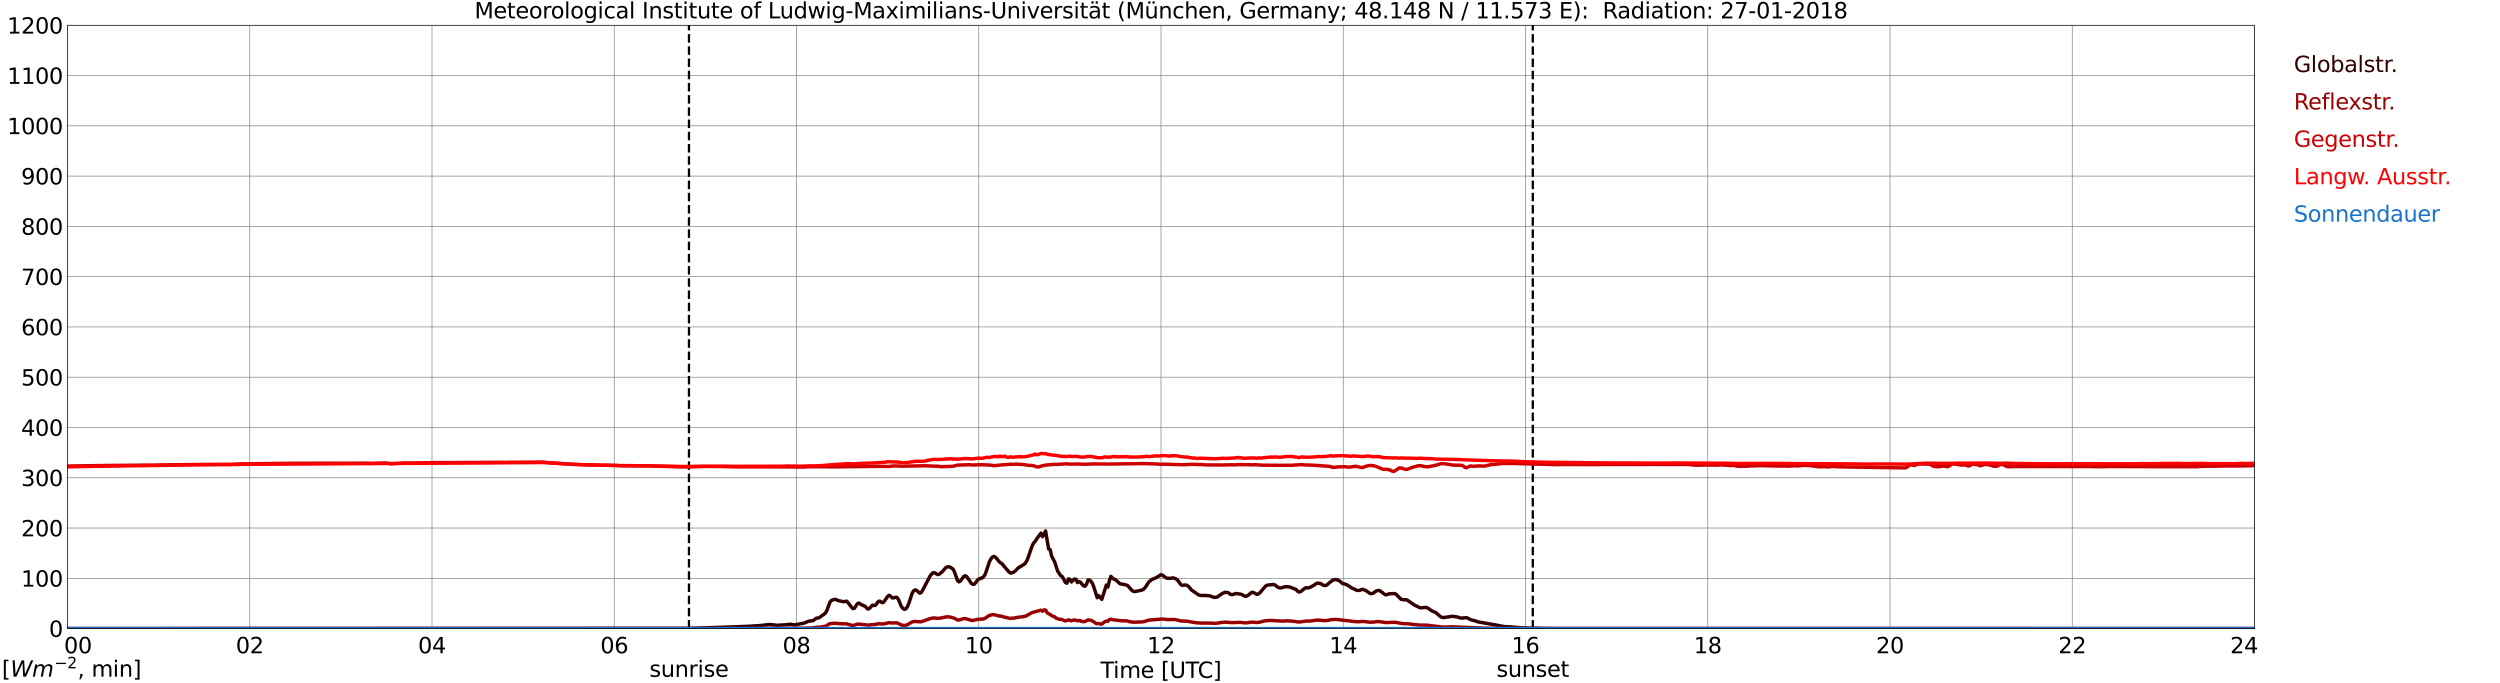 <?xml version="1.0" encoding="utf-8" standalone="no"?>
<!DOCTYPE svg PUBLIC "-//W3C//DTD SVG 1.1//EN"
  "http://www.w3.org/Graphics/SVG/1.1/DTD/svg11.dtd">
<svg xmlns:xlink="http://www.w3.org/1999/xlink" width="1085.4pt" height="296.64pt" viewBox="0 0 1085.4 296.64" xmlns="http://www.w3.org/2000/svg" version="1.1">
 <defs>
  <style type="text/css">*{stroke-linejoin: round; stroke-linecap: butt}</style>
 </defs>
 <g id="figure_1">
  <g id="patch_1">
   <path d="M 0 296.64 
L 1085.4 296.64 
L 1085.4 0 
L 0 0 
z
" style="fill: #ffffff"/>
  </g>
  <g id="axes_1">
   <g id="patch_2">
    <path d="M 29.306 272.909 
L 978.814 272.909 
L 978.814 10.976 
L 29.306 10.976 
z
" style="fill: #ffffff"/>
   </g>
   <g id="patch_3">
    <path d="M 978.814 272.909 
L 978.814 272.909 
L 978.814 10.976 
L 978.814 10.976 
z
" clip-path="url(#p65e609499d)" style="fill: #d3d3d3; opacity: 0.25; stroke: #d3d3d3; stroke-linejoin: miter"/>
   </g>
   <g id="matplotlib.axis_1">
    <g id="xtick_1">
     <g id="line2d_1">
      <path d="M 29.306 272.909 
L 29.306 10.976 
" clip-path="url(#p65e609499d)" style="fill: none; stroke: #808080; stroke-width: 0.3; stroke-linecap: square"/>
     </g>
     <g id="line2d_2"/>
     <g id="text_1">
      <!--    00 -->
      <g transform="translate(18.733 283.627) scale(0.095 -0.095)">
       <defs>
        <path id="DejaVuSans-20" transform="scale(0.016)"/>
        <path id="DejaVuSans-30" d="M 2034 4250 
Q 1547 4250 1301 3770 
Q 1056 3291 1056 2328 
Q 1056 1369 1301 889 
Q 1547 409 2034 409 
Q 2525 409 2770 889 
Q 3016 1369 3016 2328 
Q 3016 3291 2770 3770 
Q 2525 4250 2034 4250 
z
M 2034 4750 
Q 2819 4750 3233 4129 
Q 3647 3509 3647 2328 
Q 3647 1150 3233 529 
Q 2819 -91 2034 -91 
Q 1250 -91 836 529 
Q 422 1150 422 2328 
Q 422 3509 836 4129 
Q 1250 4750 2034 4750 
z
" transform="scale(0.016)"/>
       </defs>
       <use xlink:href="#DejaVuSans-20"/>
       <use xlink:href="#DejaVuSans-20" transform="translate(31.787 0)"/>
       <use xlink:href="#DejaVuSans-20" transform="translate(63.574 0)"/>
       <use xlink:href="#DejaVuSans-30" transform="translate(95.361 0)"/>
       <use xlink:href="#DejaVuSans-30" transform="translate(158.984 0)"/>
      </g>
     </g>
    </g>
    <g id="xtick_2">
     <g id="line2d_3">
      <path d="M 108.431 272.909 
L 108.431 10.976 
" clip-path="url(#p65e609499d)" style="fill: none; stroke: #808080; stroke-width: 0.3; stroke-linecap: square"/>
     </g>
     <g id="line2d_4"/>
     <g id="text_2">
      <!-- 02 -->
      <g transform="translate(102.387 283.627) scale(0.095 -0.095)">
       <defs>
        <path id="DejaVuSans-32" d="M 1228 531 
L 3431 531 
L 3431 0 
L 469 0 
L 469 531 
Q 828 903 1448 1529 
Q 2069 2156 2228 2338 
Q 2531 2678 2651 2914 
Q 2772 3150 2772 3378 
Q 2772 3750 2511 3984 
Q 2250 4219 1831 4219 
Q 1534 4219 1204 4116 
Q 875 4013 500 3803 
L 500 4441 
Q 881 4594 1212 4672 
Q 1544 4750 1819 4750 
Q 2544 4750 2975 4387 
Q 3406 4025 3406 3419 
Q 3406 3131 3298 2873 
Q 3191 2616 2906 2266 
Q 2828 2175 2409 1742 
Q 1991 1309 1228 531 
z
" transform="scale(0.016)"/>
       </defs>
       <use xlink:href="#DejaVuSans-30"/>
       <use xlink:href="#DejaVuSans-32" transform="translate(63.623 0)"/>
      </g>
     </g>
    </g>
    <g id="xtick_3">
     <g id="line2d_5">
      <path d="M 187.557 272.909 
L 187.557 10.976 
" clip-path="url(#p65e609499d)" style="fill: none; stroke: #808080; stroke-width: 0.3; stroke-linecap: square"/>
     </g>
     <g id="line2d_6"/>
     <g id="text_3">
      <!-- 04 -->
      <g transform="translate(181.513 283.627) scale(0.095 -0.095)">
       <defs>
        <path id="DejaVuSans-34" d="M 2419 4116 
L 825 1625 
L 2419 1625 
L 2419 4116 
z
M 2253 4666 
L 3047 4666 
L 3047 1625 
L 3713 1625 
L 3713 1100 
L 3047 1100 
L 3047 0 
L 2419 0 
L 2419 1100 
L 313 1100 
L 313 1709 
L 2253 4666 
z
" transform="scale(0.016)"/>
       </defs>
       <use xlink:href="#DejaVuSans-30"/>
       <use xlink:href="#DejaVuSans-34" transform="translate(63.623 0)"/>
      </g>
     </g>
    </g>
    <g id="xtick_4">
     <g id="line2d_7">
      <path d="M 266.683 272.909 
L 266.683 10.976 
" clip-path="url(#p65e609499d)" style="fill: none; stroke: #808080; stroke-width: 0.3; stroke-linecap: square"/>
     </g>
     <g id="line2d_8"/>
     <g id="text_4">
      <!-- 06 -->
      <g transform="translate(260.638 283.627) scale(0.095 -0.095)">
       <defs>
        <path id="DejaVuSans-36" d="M 2113 2584 
Q 1688 2584 1439 2293 
Q 1191 2003 1191 1497 
Q 1191 994 1439 701 
Q 1688 409 2113 409 
Q 2538 409 2786 701 
Q 3034 994 3034 1497 
Q 3034 2003 2786 2293 
Q 2538 2584 2113 2584 
z
M 3366 4563 
L 3366 3988 
Q 3128 4100 2886 4159 
Q 2644 4219 2406 4219 
Q 1781 4219 1451 3797 
Q 1122 3375 1075 2522 
Q 1259 2794 1537 2939 
Q 1816 3084 2150 3084 
Q 2853 3084 3261 2657 
Q 3669 2231 3669 1497 
Q 3669 778 3244 343 
Q 2819 -91 2113 -91 
Q 1303 -91 875 529 
Q 447 1150 447 2328 
Q 447 3434 972 4092 
Q 1497 4750 2381 4750 
Q 2619 4750 2861 4703 
Q 3103 4656 3366 4563 
z
" transform="scale(0.016)"/>
       </defs>
       <use xlink:href="#DejaVuSans-30"/>
       <use xlink:href="#DejaVuSans-36" transform="translate(63.623 0)"/>
      </g>
     </g>
    </g>
    <g id="xtick_5">
     <g id="line2d_9">
      <path d="M 345.808 272.909 
L 345.808 10.976 
" clip-path="url(#p65e609499d)" style="fill: none; stroke: #808080; stroke-width: 0.3; stroke-linecap: square"/>
     </g>
     <g id="line2d_10"/>
     <g id="text_5">
      <!-- 08 -->
      <g transform="translate(339.764 283.627) scale(0.095 -0.095)">
       <defs>
        <path id="DejaVuSans-38" d="M 2034 2216 
Q 1584 2216 1326 1975 
Q 1069 1734 1069 1313 
Q 1069 891 1326 650 
Q 1584 409 2034 409 
Q 2484 409 2743 651 
Q 3003 894 3003 1313 
Q 3003 1734 2745 1975 
Q 2488 2216 2034 2216 
z
M 1403 2484 
Q 997 2584 770 2862 
Q 544 3141 544 3541 
Q 544 4100 942 4425 
Q 1341 4750 2034 4750 
Q 2731 4750 3128 4425 
Q 3525 4100 3525 3541 
Q 3525 3141 3298 2862 
Q 3072 2584 2669 2484 
Q 3125 2378 3379 2068 
Q 3634 1759 3634 1313 
Q 3634 634 3220 271 
Q 2806 -91 2034 -91 
Q 1263 -91 848 271 
Q 434 634 434 1313 
Q 434 1759 690 2068 
Q 947 2378 1403 2484 
z
M 1172 3481 
Q 1172 3119 1398 2916 
Q 1625 2713 2034 2713 
Q 2441 2713 2670 2916 
Q 2900 3119 2900 3481 
Q 2900 3844 2670 4047 
Q 2441 4250 2034 4250 
Q 1625 4250 1398 4047 
Q 1172 3844 1172 3481 
z
" transform="scale(0.016)"/>
       </defs>
       <use xlink:href="#DejaVuSans-30"/>
       <use xlink:href="#DejaVuSans-38" transform="translate(63.623 0)"/>
      </g>
     </g>
    </g>
    <g id="xtick_6">
     <g id="line2d_11">
      <path d="M 424.934 272.909 
L 424.934 10.976 
" clip-path="url(#p65e609499d)" style="fill: none; stroke: #808080; stroke-width: 0.3; stroke-linecap: square"/>
     </g>
     <g id="line2d_12"/>
     <g id="text_6">
      <!-- 10 -->
      <g transform="translate(418.89 283.627) scale(0.095 -0.095)">
       <defs>
        <path id="DejaVuSans-31" d="M 794 531 
L 1825 531 
L 1825 4091 
L 703 3866 
L 703 4441 
L 1819 4666 
L 2450 4666 
L 2450 531 
L 3481 531 
L 3481 0 
L 794 0 
L 794 531 
z
" transform="scale(0.016)"/>
       </defs>
       <use xlink:href="#DejaVuSans-31"/>
       <use xlink:href="#DejaVuSans-30" transform="translate(63.623 0)"/>
      </g>
     </g>
    </g>
    <g id="xtick_7">
     <g id="line2d_13">
      <path d="M 504.06 272.909 
L 504.06 10.976 
" clip-path="url(#p65e609499d)" style="fill: none; stroke: #808080; stroke-width: 0.3; stroke-linecap: square"/>
     </g>
     <g id="line2d_14"/>
     <g id="text_7">
      <!-- 12 -->
      <g transform="translate(498.015 283.627) scale(0.095 -0.095)">
       <use xlink:href="#DejaVuSans-31"/>
       <use xlink:href="#DejaVuSans-32" transform="translate(63.623 0)"/>
      </g>
     </g>
    </g>
    <g id="xtick_8">
     <g id="line2d_15">
      <path d="M 583.185 272.909 
L 583.185 10.976 
" clip-path="url(#p65e609499d)" style="fill: none; stroke: #808080; stroke-width: 0.3; stroke-linecap: square"/>
     </g>
     <g id="line2d_16"/>
     <g id="text_8">
      <!-- 14 -->
      <g transform="translate(577.141 283.627) scale(0.095 -0.095)">
       <use xlink:href="#DejaVuSans-31"/>
       <use xlink:href="#DejaVuSans-34" transform="translate(63.623 0)"/>
      </g>
     </g>
    </g>
    <g id="xtick_9">
     <g id="line2d_17">
      <path d="M 662.311 272.909 
L 662.311 10.976 
" clip-path="url(#p65e609499d)" style="fill: none; stroke: #808080; stroke-width: 0.3; stroke-linecap: square"/>
     </g>
     <g id="line2d_18"/>
     <g id="text_9">
      <!-- 16 -->
      <g transform="translate(656.267 283.627) scale(0.095 -0.095)">
       <use xlink:href="#DejaVuSans-31"/>
       <use xlink:href="#DejaVuSans-36" transform="translate(63.623 0)"/>
      </g>
     </g>
    </g>
    <g id="xtick_10">
     <g id="line2d_19">
      <path d="M 741.437 272.909 
L 741.437 10.976 
" clip-path="url(#p65e609499d)" style="fill: none; stroke: #808080; stroke-width: 0.3; stroke-linecap: square"/>
     </g>
     <g id="line2d_20"/>
     <g id="text_10">
      <!-- 18 -->
      <g transform="translate(735.392 283.627) scale(0.095 -0.095)">
       <use xlink:href="#DejaVuSans-31"/>
       <use xlink:href="#DejaVuSans-38" transform="translate(63.623 0)"/>
      </g>
     </g>
    </g>
    <g id="xtick_11">
     <g id="line2d_21">
      <path d="M 820.562 272.909 
L 820.562 10.976 
" clip-path="url(#p65e609499d)" style="fill: none; stroke: #808080; stroke-width: 0.3; stroke-linecap: square"/>
     </g>
     <g id="line2d_22"/>
     <g id="text_11">
      <!-- 20 -->
      <g transform="translate(814.518 283.627) scale(0.095 -0.095)">
       <use xlink:href="#DejaVuSans-32"/>
       <use xlink:href="#DejaVuSans-30" transform="translate(63.623 0)"/>
      </g>
     </g>
    </g>
    <g id="xtick_12">
     <g id="line2d_23">
      <path d="M 899.688 272.909 
L 899.688 10.976 
" clip-path="url(#p65e609499d)" style="fill: none; stroke: #808080; stroke-width: 0.3; stroke-linecap: square"/>
     </g>
     <g id="line2d_24"/>
     <g id="text_12">
      <!-- 22 -->
      <g transform="translate(893.644 283.627) scale(0.095 -0.095)">
       <use xlink:href="#DejaVuSans-32"/>
       <use xlink:href="#DejaVuSans-32" transform="translate(63.623 0)"/>
      </g>
     </g>
    </g>
    <g id="xtick_13">
     <g id="line2d_25">
      <path d="M 978.814 272.909 
L 978.814 10.976 
" clip-path="url(#p65e609499d)" style="fill: none; stroke: #808080; stroke-width: 0.3; stroke-linecap: square"/>
     </g>
     <g id="line2d_26"/>
     <g id="text_13">
      <!-- 24    -->
      <g transform="translate(968.241 283.627) scale(0.095 -0.095)">
       <use xlink:href="#DejaVuSans-32"/>
       <use xlink:href="#DejaVuSans-34" transform="translate(63.623 0)"/>
       <use xlink:href="#DejaVuSans-20" transform="translate(127.246 0)"/>
       <use xlink:href="#DejaVuSans-20" transform="translate(159.033 0)"/>
       <use xlink:href="#DejaVuSans-20" transform="translate(190.82 0)"/>
      </g>
     </g>
    </g>
    <g id="text_14">
     <!-- Time [UTC] -->
     <g transform="translate(477.806 294.322) scale(0.095 -0.095)">
      <defs>
       <path id="DejaVuSans-54" d="M -19 4666 
L 3928 4666 
L 3928 4134 
L 2272 4134 
L 2272 0 
L 1638 0 
L 1638 4134 
L -19 4134 
L -19 4666 
z
" transform="scale(0.016)"/>
       <path id="DejaVuSans-69" d="M 603 3500 
L 1178 3500 
L 1178 0 
L 603 0 
L 603 3500 
z
M 603 4863 
L 1178 4863 
L 1178 4134 
L 603 4134 
L 603 4863 
z
" transform="scale(0.016)"/>
       <path id="DejaVuSans-6d" d="M 3328 2828 
Q 3544 3216 3844 3400 
Q 4144 3584 4550 3584 
Q 5097 3584 5394 3201 
Q 5691 2819 5691 2113 
L 5691 0 
L 5113 0 
L 5113 2094 
Q 5113 2597 4934 2840 
Q 4756 3084 4391 3084 
Q 3944 3084 3684 2787 
Q 3425 2491 3425 1978 
L 3425 0 
L 2847 0 
L 2847 2094 
Q 2847 2600 2669 2842 
Q 2491 3084 2119 3084 
Q 1678 3084 1418 2786 
Q 1159 2488 1159 1978 
L 1159 0 
L 581 0 
L 581 3500 
L 1159 3500 
L 1159 2956 
Q 1356 3278 1631 3431 
Q 1906 3584 2284 3584 
Q 2666 3584 2933 3390 
Q 3200 3197 3328 2828 
z
" transform="scale(0.016)"/>
       <path id="DejaVuSans-65" d="M 3597 1894 
L 3597 1613 
L 953 1613 
Q 991 1019 1311 708 
Q 1631 397 2203 397 
Q 2534 397 2845 478 
Q 3156 559 3463 722 
L 3463 178 
Q 3153 47 2828 -22 
Q 2503 -91 2169 -91 
Q 1331 -91 842 396 
Q 353 884 353 1716 
Q 353 2575 817 3079 
Q 1281 3584 2069 3584 
Q 2775 3584 3186 3129 
Q 3597 2675 3597 1894 
z
M 3022 2063 
Q 3016 2534 2758 2815 
Q 2500 3097 2075 3097 
Q 1594 3097 1305 2825 
Q 1016 2553 972 2059 
L 3022 2063 
z
" transform="scale(0.016)"/>
       <path id="DejaVuSans-5b" d="M 550 4863 
L 1875 4863 
L 1875 4416 
L 1125 4416 
L 1125 -397 
L 1875 -397 
L 1875 -844 
L 550 -844 
L 550 4863 
z
" transform="scale(0.016)"/>
       <path id="DejaVuSans-55" d="M 556 4666 
L 1191 4666 
L 1191 1831 
Q 1191 1081 1462 751 
Q 1734 422 2344 422 
Q 2950 422 3222 751 
Q 3494 1081 3494 1831 
L 3494 4666 
L 4128 4666 
L 4128 1753 
Q 4128 841 3676 375 
Q 3225 -91 2344 -91 
Q 1459 -91 1007 375 
Q 556 841 556 1753 
L 556 4666 
z
" transform="scale(0.016)"/>
       <path id="DejaVuSans-43" d="M 4122 4306 
L 4122 3641 
Q 3803 3938 3442 4084 
Q 3081 4231 2675 4231 
Q 1875 4231 1450 3742 
Q 1025 3253 1025 2328 
Q 1025 1406 1450 917 
Q 1875 428 2675 428 
Q 3081 428 3442 575 
Q 3803 722 4122 1019 
L 4122 359 
Q 3791 134 3420 21 
Q 3050 -91 2638 -91 
Q 1578 -91 968 557 
Q 359 1206 359 2328 
Q 359 3453 968 4101 
Q 1578 4750 2638 4750 
Q 3056 4750 3426 4639 
Q 3797 4528 4122 4306 
z
" transform="scale(0.016)"/>
       <path id="DejaVuSans-5d" d="M 1947 4863 
L 1947 -844 
L 622 -844 
L 622 -397 
L 1369 -397 
L 1369 4416 
L 622 4416 
L 622 4863 
L 1947 4863 
z
" transform="scale(0.016)"/>
      </defs>
      <use xlink:href="#DejaVuSans-54"/>
      <use xlink:href="#DejaVuSans-69" transform="translate(57.959 0)"/>
      <use xlink:href="#DejaVuSans-6d" transform="translate(85.742 0)"/>
      <use xlink:href="#DejaVuSans-65" transform="translate(183.154 0)"/>
      <use xlink:href="#DejaVuSans-20" transform="translate(244.678 0)"/>
      <use xlink:href="#DejaVuSans-5b" transform="translate(276.465 0)"/>
      <use xlink:href="#DejaVuSans-55" transform="translate(315.479 0)"/>
      <use xlink:href="#DejaVuSans-54" transform="translate(388.672 0)"/>
      <use xlink:href="#DejaVuSans-43" transform="translate(443.881 0)"/>
      <use xlink:href="#DejaVuSans-5d" transform="translate(513.705 0)"/>
     </g>
    </g>
   </g>
   <g id="matplotlib.axis_2">
    <g id="ytick_1">
     <g id="line2d_27">
      <path d="M 29.306 272.909 
L 978.814 272.909 
" clip-path="url(#p65e609499d)" style="fill: none; stroke: #808080; stroke-width: 0.3; stroke-linecap: square"/>
     </g>
     <g id="line2d_28"/>
     <g id="text_15">
      <!-- 0 -->
      <g transform="translate(21.261 276.518) scale(0.095 -0.095)">
       <use xlink:href="#DejaVuSans-30"/>
      </g>
     </g>
    </g>
    <g id="ytick_2">
     <g id="line2d_29">
      <path d="M 29.306 251.081 
L 978.814 251.081 
" clip-path="url(#p65e609499d)" style="fill: none; stroke: #808080; stroke-width: 0.3; stroke-linecap: square"/>
     </g>
     <g id="line2d_30"/>
     <g id="text_16">
      <!-- 100 -->
      <g transform="translate(9.173 254.69) scale(0.095 -0.095)">
       <use xlink:href="#DejaVuSans-31"/>
       <use xlink:href="#DejaVuSans-30" transform="translate(63.623 0)"/>
       <use xlink:href="#DejaVuSans-30" transform="translate(127.246 0)"/>
      </g>
     </g>
    </g>
    <g id="ytick_3">
     <g id="line2d_31">
      <path d="M 29.306 229.253 
L 978.814 229.253 
" clip-path="url(#p65e609499d)" style="fill: none; stroke: #808080; stroke-width: 0.3; stroke-linecap: square"/>
     </g>
     <g id="line2d_32"/>
     <g id="text_17">
      <!-- 200 -->
      <g transform="translate(9.173 232.863) scale(0.095 -0.095)">
       <use xlink:href="#DejaVuSans-32"/>
       <use xlink:href="#DejaVuSans-30" transform="translate(63.623 0)"/>
       <use xlink:href="#DejaVuSans-30" transform="translate(127.246 0)"/>
      </g>
     </g>
    </g>
    <g id="ytick_4">
     <g id="line2d_33">
      <path d="M 29.306 207.426 
L 978.814 207.426 
" clip-path="url(#p65e609499d)" style="fill: none; stroke: #808080; stroke-width: 0.3; stroke-linecap: square"/>
     </g>
     <g id="line2d_34"/>
     <g id="text_18">
      <!-- 300 -->
      <g transform="translate(9.173 211.035) scale(0.095 -0.095)">
       <defs>
        <path id="DejaVuSans-33" d="M 2597 2516 
Q 3050 2419 3304 2112 
Q 3559 1806 3559 1356 
Q 3559 666 3084 287 
Q 2609 -91 1734 -91 
Q 1441 -91 1130 -33 
Q 819 25 488 141 
L 488 750 
Q 750 597 1062 519 
Q 1375 441 1716 441 
Q 2309 441 2620 675 
Q 2931 909 2931 1356 
Q 2931 1769 2642 2001 
Q 2353 2234 1838 2234 
L 1294 2234 
L 1294 2753 
L 1863 2753 
Q 2328 2753 2575 2939 
Q 2822 3125 2822 3475 
Q 2822 3834 2567 4026 
Q 2313 4219 1838 4219 
Q 1578 4219 1281 4162 
Q 984 4106 628 3988 
L 628 4550 
Q 988 4650 1302 4700 
Q 1616 4750 1894 4750 
Q 2613 4750 3031 4423 
Q 3450 4097 3450 3541 
Q 3450 3153 3228 2886 
Q 3006 2619 2597 2516 
z
" transform="scale(0.016)"/>
       </defs>
       <use xlink:href="#DejaVuSans-33"/>
       <use xlink:href="#DejaVuSans-30" transform="translate(63.623 0)"/>
       <use xlink:href="#DejaVuSans-30" transform="translate(127.246 0)"/>
      </g>
     </g>
    </g>
    <g id="ytick_5">
     <g id="line2d_35">
      <path d="M 29.306 185.598 
L 978.814 185.598 
" clip-path="url(#p65e609499d)" style="fill: none; stroke: #808080; stroke-width: 0.3; stroke-linecap: square"/>
     </g>
     <g id="line2d_36"/>
     <g id="text_19">
      <!-- 400 -->
      <g transform="translate(9.173 189.207) scale(0.095 -0.095)">
       <use xlink:href="#DejaVuSans-34"/>
       <use xlink:href="#DejaVuSans-30" transform="translate(63.623 0)"/>
       <use xlink:href="#DejaVuSans-30" transform="translate(127.246 0)"/>
      </g>
     </g>
    </g>
    <g id="ytick_6">
     <g id="line2d_37">
      <path d="M 29.306 163.77 
L 978.814 163.77 
" clip-path="url(#p65e609499d)" style="fill: none; stroke: #808080; stroke-width: 0.3; stroke-linecap: square"/>
     </g>
     <g id="line2d_38"/>
     <g id="text_20">
      <!-- 500 -->
      <g transform="translate(9.173 167.379) scale(0.095 -0.095)">
       <defs>
        <path id="DejaVuSans-35" d="M 691 4666 
L 3169 4666 
L 3169 4134 
L 1269 4134 
L 1269 2991 
Q 1406 3038 1543 3061 
Q 1681 3084 1819 3084 
Q 2600 3084 3056 2656 
Q 3513 2228 3513 1497 
Q 3513 744 3044 326 
Q 2575 -91 1722 -91 
Q 1428 -91 1123 -41 
Q 819 9 494 109 
L 494 744 
Q 775 591 1075 516 
Q 1375 441 1709 441 
Q 2250 441 2565 725 
Q 2881 1009 2881 1497 
Q 2881 1984 2565 2268 
Q 2250 2553 1709 2553 
Q 1456 2553 1204 2497 
Q 953 2441 691 2322 
L 691 4666 
z
" transform="scale(0.016)"/>
       </defs>
       <use xlink:href="#DejaVuSans-35"/>
       <use xlink:href="#DejaVuSans-30" transform="translate(63.623 0)"/>
       <use xlink:href="#DejaVuSans-30" transform="translate(127.246 0)"/>
      </g>
     </g>
    </g>
    <g id="ytick_7">
     <g id="line2d_39">
      <path d="M 29.306 141.942 
L 978.814 141.942 
" clip-path="url(#p65e609499d)" style="fill: none; stroke: #808080; stroke-width: 0.3; stroke-linecap: square"/>
     </g>
     <g id="line2d_40"/>
     <g id="text_21">
      <!-- 600 -->
      <g transform="translate(9.173 145.551) scale(0.095 -0.095)">
       <use xlink:href="#DejaVuSans-36"/>
       <use xlink:href="#DejaVuSans-30" transform="translate(63.623 0)"/>
       <use xlink:href="#DejaVuSans-30" transform="translate(127.246 0)"/>
      </g>
     </g>
    </g>
    <g id="ytick_8">
     <g id="line2d_41">
      <path d="M 29.306 120.114 
L 978.814 120.114 
" clip-path="url(#p65e609499d)" style="fill: none; stroke: #808080; stroke-width: 0.3; stroke-linecap: square"/>
     </g>
     <g id="line2d_42"/>
     <g id="text_22">
      <!-- 700 -->
      <g transform="translate(9.173 123.724) scale(0.095 -0.095)">
       <defs>
        <path id="DejaVuSans-37" d="M 525 4666 
L 3525 4666 
L 3525 4397 
L 1831 0 
L 1172 0 
L 2766 4134 
L 525 4134 
L 525 4666 
z
" transform="scale(0.016)"/>
       </defs>
       <use xlink:href="#DejaVuSans-37"/>
       <use xlink:href="#DejaVuSans-30" transform="translate(63.623 0)"/>
       <use xlink:href="#DejaVuSans-30" transform="translate(127.246 0)"/>
      </g>
     </g>
    </g>
    <g id="ytick_9">
     <g id="line2d_43">
      <path d="M 29.306 98.287 
L 978.814 98.287 
" clip-path="url(#p65e609499d)" style="fill: none; stroke: #808080; stroke-width: 0.3; stroke-linecap: square"/>
     </g>
     <g id="line2d_44"/>
     <g id="text_23">
      <!-- 800 -->
      <g transform="translate(9.173 101.896) scale(0.095 -0.095)">
       <use xlink:href="#DejaVuSans-38"/>
       <use xlink:href="#DejaVuSans-30" transform="translate(63.623 0)"/>
       <use xlink:href="#DejaVuSans-30" transform="translate(127.246 0)"/>
      </g>
     </g>
    </g>
    <g id="ytick_10">
     <g id="line2d_45">
      <path d="M 29.306 76.459 
L 978.814 76.459 
" clip-path="url(#p65e609499d)" style="fill: none; stroke: #808080; stroke-width: 0.3; stroke-linecap: square"/>
     </g>
     <g id="line2d_46"/>
     <g id="text_24">
      <!-- 900 -->
      <g transform="translate(9.173 80.068) scale(0.095 -0.095)">
       <defs>
        <path id="DejaVuSans-39" d="M 703 97 
L 703 672 
Q 941 559 1184 500 
Q 1428 441 1663 441 
Q 2288 441 2617 861 
Q 2947 1281 2994 2138 
Q 2813 1869 2534 1725 
Q 2256 1581 1919 1581 
Q 1219 1581 811 2004 
Q 403 2428 403 3163 
Q 403 3881 828 4315 
Q 1253 4750 1959 4750 
Q 2769 4750 3195 4129 
Q 3622 3509 3622 2328 
Q 3622 1225 3098 567 
Q 2575 -91 1691 -91 
Q 1453 -91 1209 -44 
Q 966 3 703 97 
z
M 1959 2075 
Q 2384 2075 2632 2365 
Q 2881 2656 2881 3163 
Q 2881 3666 2632 3958 
Q 2384 4250 1959 4250 
Q 1534 4250 1286 3958 
Q 1038 3666 1038 3163 
Q 1038 2656 1286 2365 
Q 1534 2075 1959 2075 
z
" transform="scale(0.016)"/>
       </defs>
       <use xlink:href="#DejaVuSans-39"/>
       <use xlink:href="#DejaVuSans-30" transform="translate(63.623 0)"/>
       <use xlink:href="#DejaVuSans-30" transform="translate(127.246 0)"/>
      </g>
     </g>
    </g>
    <g id="ytick_11">
     <g id="line2d_47">
      <path d="M 29.306 54.631 
L 978.814 54.631 
" clip-path="url(#p65e609499d)" style="fill: none; stroke: #808080; stroke-width: 0.3; stroke-linecap: square"/>
     </g>
     <g id="line2d_48"/>
     <g id="text_25">
      <!-- 1000 -->
      <g transform="translate(3.128 58.24) scale(0.095 -0.095)">
       <use xlink:href="#DejaVuSans-31"/>
       <use xlink:href="#DejaVuSans-30" transform="translate(63.623 0)"/>
       <use xlink:href="#DejaVuSans-30" transform="translate(127.246 0)"/>
       <use xlink:href="#DejaVuSans-30" transform="translate(190.869 0)"/>
      </g>
     </g>
    </g>
    <g id="ytick_12">
     <g id="line2d_49">
      <path d="M 29.306 32.803 
L 978.814 32.803 
" clip-path="url(#p65e609499d)" style="fill: none; stroke: #808080; stroke-width: 0.3; stroke-linecap: square"/>
     </g>
     <g id="line2d_50"/>
     <g id="text_26">
      <!-- 1100 -->
      <g transform="translate(3.128 36.413) scale(0.095 -0.095)">
       <use xlink:href="#DejaVuSans-31"/>
       <use xlink:href="#DejaVuSans-31" transform="translate(63.623 0)"/>
       <use xlink:href="#DejaVuSans-30" transform="translate(127.246 0)"/>
       <use xlink:href="#DejaVuSans-30" transform="translate(190.869 0)"/>
      </g>
     </g>
    </g>
    <g id="ytick_13">
     <g id="line2d_51">
      <path d="M 29.306 10.976 
L 978.814 10.976 
" clip-path="url(#p65e609499d)" style="fill: none; stroke: #808080; stroke-width: 0.3; stroke-linecap: square"/>
     </g>
     <g id="line2d_52"/>
     <g id="text_27">
      <!-- 1200 -->
      <g transform="translate(3.128 14.585) scale(0.095 -0.095)">
       <use xlink:href="#DejaVuSans-31"/>
       <use xlink:href="#DejaVuSans-32" transform="translate(63.623 0)"/>
       <use xlink:href="#DejaVuSans-30" transform="translate(127.246 0)"/>
       <use xlink:href="#DejaVuSans-30" transform="translate(190.869 0)"/>
      </g>
     </g>
    </g>
   </g>
   <g id="line2d_53">
    <path d="M 299.124 272.909 
L 299.124 10.976 
" clip-path="url(#p65e609499d)" style="fill: none; stroke-dasharray: 3.7,1.6; stroke-dashoffset: 0; stroke: #000000"/>
   </g>
   <g id="line2d_54">
    <path d="M 665.476 272.909 
L 665.476 10.976 
" clip-path="url(#p65e609499d)" style="fill: none; stroke-dasharray: 3.7,1.6; stroke-dashoffset: 0; stroke: #000000"/>
   </g>
   <g id="line2d_55">
    <path d="M 29.306 272.909 
L 298.992 272.824 
L 300.311 272.78 
L 320.093 272.103 
L 322.071 271.999 
L 324.708 271.913 
L 328.005 271.702 
L 329.983 271.597 
L 333.94 271.132 
L 335.918 271.3 
L 337.236 271.47 
L 341.193 271.237 
L 343.171 271.003 
L 344.49 271.237 
L 345.149 271.259 
L 349.105 270.538 
L 351.083 269.694 
L 353.062 269.46 
L 354.38 268.382 
L 355.04 268.34 
L 355.699 268.17 
L 358.337 266.225 
L 358.996 265.04 
L 360.315 261.445 
L 360.974 260.661 
L 362.293 260.218 
L 362.952 260.281 
L 363.612 260.62 
L 364.271 260.832 
L 365.59 261.107 
L 366.249 261.253 
L 367.568 261 
L 368.227 261.72 
L 369.546 263.412 
L 370.206 264.193 
L 370.865 264.173 
L 371.524 263.263 
L 372.184 262.122 
L 372.843 261.825 
L 374.821 262.966 
L 375.481 263.093 
L 376.14 263.855 
L 376.799 264.427 
L 377.459 264.173 
L 378.777 262.735 
L 379.437 262.903 
L 380.096 262.798 
L 381.415 261.043 
L 382.074 261.021 
L 382.734 261.528 
L 383.393 261.635 
L 384.053 260.873 
L 385.371 258.97 
L 386.031 258.461 
L 386.69 258.863 
L 387.349 259.561 
L 388.009 259.583 
L 388.668 259.33 
L 389.328 259.349 
L 389.987 260.07 
L 391.306 263.241 
L 391.965 264.11 
L 392.624 264.531 
L 393.284 264.363 
L 393.943 263.453 
L 394.603 261.888 
L 395.921 257.848 
L 396.581 256.579 
L 397.24 256.134 
L 397.899 256.241 
L 399.218 257.509 
L 399.878 257.341 
L 400.537 256.304 
L 403.834 250.022 
L 404.493 249.197 
L 405.153 248.628 
L 405.812 248.711 
L 407.131 249.472 
L 407.79 249.282 
L 409.109 248.204 
L 410.428 246.659 
L 411.087 246.174 
L 411.746 246.067 
L 412.406 246.174 
L 413.725 247.041 
L 414.384 248.246 
L 415.703 252.074 
L 416.362 252.624 
L 417.022 252.201 
L 418.34 250.361 
L 419 249.959 
L 419.659 250.256 
L 421.637 253.152 
L 422.297 253.681 
L 422.956 253.639 
L 423.615 252.963 
L 424.275 252.011 
L 424.934 251.439 
L 425.593 251.123 
L 426.253 250.952 
L 426.912 250.487 
L 427.572 249.621 
L 428.231 247.929 
L 429.55 243.911 
L 430.209 242.662 
L 430.869 241.837 
L 431.528 241.562 
L 432.187 241.922 
L 432.847 242.621 
L 433.506 243.509 
L 434.165 244.205 
L 434.825 244.565 
L 438.122 248.394 
L 438.781 248.796 
L 439.44 248.669 
L 440.1 248.394 
L 440.759 247.885 
L 442.078 246.554 
L 444.056 245.369 
L 444.716 244.967 
L 445.375 244.186 
L 446.034 243 
L 447.353 239.215 
L 448.012 237.29 
L 448.672 235.874 
L 449.331 235.153 
L 450.65 233.165 
L 451.969 231.451 
L 452.628 232.997 
L 453.287 232.065 
L 453.947 230.5 
L 455.266 238.327 
L 455.925 238.602 
L 456.584 241.435 
L 457.903 243.974 
L 459.222 248.034 
L 460.541 249.959 
L 461.2 250.297 
L 462.519 252.858 
L 463.178 253.216 
L 463.838 251.376 
L 464.497 251.483 
L 465.156 252.666 
L 466.475 251.398 
L 467.134 251.502 
L 467.794 252.941 
L 468.453 252.454 
L 469.113 252.814 
L 470.431 254.379 
L 471.091 254.506 
L 471.75 253.598 
L 472.409 251.777 
L 473.069 251.862 
L 473.728 252.434 
L 474.388 253.491 
L 475.047 255.331 
L 476.366 259.52 
L 477.025 258.588 
L 478.344 260.218 
L 480.322 254.019 
L 480.981 254.888 
L 481.641 252.201 
L 482.3 250.234 
L 482.96 250.933 
L 483.619 251.439 
L 484.278 251.736 
L 484.938 252.201 
L 486.256 253.491 
L 488.235 253.766 
L 489.553 254.211 
L 491.532 256.431 
L 492.191 256.769 
L 492.85 256.813 
L 495.488 256.263 
L 496.147 256.029 
L 496.807 255.501 
L 497.466 254.676 
L 498.785 252.624 
L 500.103 251.587 
L 502.082 250.762 
L 504.06 249.494 
L 504.719 249.726 
L 506.038 250.762 
L 506.697 251.037 
L 508.016 251.101 
L 509.335 250.889 
L 510.654 251.356 
L 511.313 251.948 
L 512.632 253.766 
L 513.291 254.167 
L 514.61 253.956 
L 515.269 254.104 
L 515.929 254.549 
L 516.588 255.246 
L 517.247 256.134 
L 520.544 258.378 
L 521.863 258.588 
L 522.522 258.483 
L 525.16 258.673 
L 527.138 259.393 
L 528.457 259.223 
L 530.435 257.806 
L 531.754 257.171 
L 533.073 257.256 
L 534.391 258.103 
L 535.051 258.166 
L 536.369 257.743 
L 537.029 257.701 
L 539.007 258.04 
L 540.326 258.799 
L 540.985 258.906 
L 541.644 258.588 
L 542.304 258.123 
L 542.963 257.509 
L 543.623 257.13 
L 544.282 257.278 
L 545.601 258.04 
L 546.26 257.933 
L 546.919 257.426 
L 549.557 254.379 
L 550.216 254.063 
L 551.535 253.892 
L 552.854 253.766 
L 553.513 253.956 
L 554.832 254.973 
L 555.491 255.246 
L 556.151 255.246 
L 558.129 254.698 
L 559.448 254.761 
L 560.107 254.907 
L 562.745 255.966 
L 563.404 256.728 
L 564.063 257.023 
L 564.723 256.833 
L 566.701 255.246 
L 567.36 255.182 
L 568.02 255.289 
L 569.338 254.718 
L 570.657 253.936 
L 571.317 253.471 
L 571.976 253.152 
L 573.295 253.342 
L 574.613 254.126 
L 575.273 254.253 
L 575.932 254.063 
L 577.251 252.963 
L 578.57 251.926 
L 579.889 251.566 
L 581.207 252.011 
L 581.867 252.454 
L 582.526 253.067 
L 583.185 253.449 
L 583.845 253.513 
L 585.164 254.104 
L 587.142 255.458 
L 587.801 255.65 
L 589.12 256.346 
L 590.439 256.304 
L 591.098 255.944 
L 591.757 255.881 
L 593.076 256.431 
L 594.395 257.405 
L 595.054 257.721 
L 595.714 257.701 
L 596.373 257.446 
L 597.032 256.876 
L 597.692 256.516 
L 598.351 256.346 
L 599.011 256.409 
L 600.329 257.383 
L 600.989 257.911 
L 601.648 258.271 
L 602.307 258.123 
L 602.967 257.828 
L 604.945 257.701 
L 605.604 257.701 
L 606.264 258.145 
L 608.242 260.155 
L 609.561 260.43 
L 610.22 260.345 
L 610.879 260.493 
L 614.176 262.735 
L 616.154 263.706 
L 616.814 263.898 
L 618.792 263.728 
L 619.451 263.835 
L 620.111 264.11 
L 621.429 265.103 
L 623.408 265.992 
L 625.386 267.705 
L 626.045 268.043 
L 626.705 268.129 
L 630.661 267.557 
L 632.639 267.853 
L 633.958 268.275 
L 634.617 268.36 
L 636.595 268.148 
L 637.255 268.382 
L 638.573 269.08 
L 640.552 269.587 
L 641.87 270.032 
L 648.464 271.173 
L 653.08 272.04 
L 655.058 272.125 
L 661.652 272.653 
L 664.289 272.717 
L 665.608 272.78 
L 667.586 272.78 
L 670.224 272.843 
L 672.861 272.865 
L 674.839 272.887 
L 678.796 272.909 
L 978.154 272.909 
L 978.154 272.909 
" clip-path="url(#p65e609499d)" style="fill: none; stroke: #330000; stroke-width: 1.5; stroke-linecap: square"/>
   </g>
   <g id="line2d_56">
    <path d="M 29.306 272.909 
L 331.961 272.837 
L 333.94 272.815 
L 349.105 272.732 
L 351.083 272.647 
L 352.402 272.647 
L 354.38 272.372 
L 356.359 272.245 
L 358.337 271.907 
L 360.315 270.765 
L 362.293 270.595 
L 365.59 270.829 
L 367.568 270.848 
L 369.546 271.42 
L 370.206 271.525 
L 370.865 271.442 
L 372.184 270.997 
L 372.843 270.955 
L 377.459 271.442 
L 378.118 271.23 
L 379.437 271.167 
L 380.096 271.104 
L 381.415 270.785 
L 383.393 270.933 
L 386.031 270.342 
L 387.349 270.49 
L 389.328 270.405 
L 389.987 270.658 
L 391.306 271.315 
L 391.965 271.505 
L 393.284 271.483 
L 393.943 271.23 
L 395.921 270.067 
L 396.581 269.877 
L 397.24 269.814 
L 399.878 269.982 
L 402.515 269.052 
L 403.834 268.543 
L 405.153 268.312 
L 405.812 268.29 
L 407.131 268.48 
L 408.45 268.332 
L 411.087 267.781 
L 412.406 267.867 
L 414.384 268.417 
L 415.703 269.178 
L 416.362 269.178 
L 417.681 268.818 
L 418.34 268.565 
L 419 268.565 
L 420.318 268.903 
L 421.637 269.327 
L 422.297 269.368 
L 423.615 269.115 
L 424.275 268.925 
L 426.912 268.733 
L 427.572 268.48 
L 429.55 267.19 
L 430.869 266.873 
L 431.528 266.873 
L 433.506 267.358 
L 434.165 267.506 
L 434.825 267.506 
L 436.144 267.993 
L 436.803 268.056 
L 438.122 268.417 
L 438.781 268.502 
L 439.44 268.375 
L 440.1 268.375 
L 442.078 267.974 
L 444.056 267.762 
L 445.375 267.465 
L 447.353 266.365 
L 448.012 265.985 
L 451.969 264.905 
L 452.628 265.391 
L 453.287 264.778 
L 453.947 264.863 
L 454.606 265.985 
L 455.266 266.491 
L 455.925 266.725 
L 456.584 267.317 
L 457.903 267.803 
L 458.563 268.395 
L 459.881 268.84 
L 461.2 268.989 
L 461.859 269.368 
L 462.519 269.602 
L 463.838 269.157 
L 464.497 269.264 
L 465.156 269.539 
L 465.816 269.264 
L 466.475 269.2 
L 467.134 269.283 
L 467.794 269.558 
L 468.453 269.39 
L 469.113 269.539 
L 469.772 269.814 
L 470.431 269.897 
L 471.091 269.814 
L 472.409 269.135 
L 473.728 269.327 
L 475.047 270.067 
L 475.706 270.617 
L 476.366 270.807 
L 477.025 270.68 
L 477.685 270.955 
L 478.344 270.975 
L 479.663 269.918 
L 480.322 269.602 
L 480.981 269.748 
L 481.641 268.989 
L 482.3 268.84 
L 482.96 269.052 
L 486.916 269.517 
L 488.235 269.539 
L 489.553 269.602 
L 490.213 269.877 
L 492.191 270.152 
L 496.147 269.982 
L 497.466 269.665 
L 498.785 269.22 
L 504.719 268.755 
L 506.038 268.903 
L 506.697 269.008 
L 509.994 268.967 
L 511.313 269.242 
L 512.632 269.602 
L 515.269 269.685 
L 519.226 270.383 
L 521.204 270.49 
L 525.16 270.532 
L 525.819 270.49 
L 527.138 270.637 
L 528.457 270.554 
L 530.435 270.215 
L 531.094 270.215 
L 531.754 270.086 
L 533.732 270.235 
L 535.051 270.32 
L 538.348 270.193 
L 539.666 270.342 
L 540.985 270.447 
L 543.623 270.086 
L 545.601 270.279 
L 546.919 270.13 
L 548.898 269.58 
L 550.216 269.453 
L 551.535 269.368 
L 556.81 269.665 
L 558.788 269.539 
L 560.766 269.665 
L 562.745 269.877 
L 563.404 270.045 
L 564.723 269.982 
L 566.701 269.665 
L 568.679 269.643 
L 571.976 269.2 
L 573.295 269.305 
L 575.273 269.473 
L 576.592 269.327 
L 577.91 269.03 
L 579.889 268.903 
L 585.823 269.58 
L 587.142 269.77 
L 588.46 269.877 
L 589.779 269.94 
L 591.757 269.792 
L 593.736 270.023 
L 595.054 270.152 
L 595.714 270.067 
L 596.373 270.108 
L 597.692 269.855 
L 599.011 269.918 
L 601.648 270.298 
L 605.604 270.152 
L 608.901 270.743 
L 611.539 270.829 
L 613.517 271.104 
L 616.154 271.379 
L 619.451 271.42 
L 626.705 272.287 
L 630.661 272.138 
L 641.211 272.584 
L 645.167 272.732 
L 653.08 272.865 
L 978.154 272.909 
L 978.154 272.909 
" clip-path="url(#p65e609499d)" style="fill: none; stroke: #990000; stroke-width: 1.5; stroke-linecap: square"/>
   </g>
   <g id="line2d_57">
    <path d="M 29.306 202.322 
L 39.856 202.185 
L 45.79 202.089 
L 62.275 201.945 
L 64.253 201.947 
L 66.89 201.929 
L 78.1 201.755 
L 87.331 201.646 
L 97.222 201.643 
L 99.86 201.65 
L 105.135 201.392 
L 128.872 201.104 
L 132.169 201.135 
L 138.104 201.085 
L 159.863 201.102 
L 160.523 201.202 
L 163.819 201.1 
L 165.798 201.058 
L 167.116 200.989 
L 168.435 201.181 
L 169.754 201.39 
L 172.391 201.198 
L 173.71 201.17 
L 175.029 201.004 
L 178.985 201.043 
L 180.304 200.995 
L 184.26 200.906 
L 188.217 200.866 
L 232.395 200.65 
L 234.373 200.6 
L 235.692 200.613 
L 237.67 200.868 
L 238.989 200.989 
L 240.308 201.069 
L 242.945 201.205 
L 245.583 201.423 
L 254.814 201.864 
L 263.386 201.971 
L 267.342 202.086 
L 269.98 202.239 
L 271.958 202.233 
L 275.255 202.255 
L 278.552 202.255 
L 280.53 202.252 
L 283.167 202.292 
L 285.145 202.405 
L 296.355 202.724 
L 303.608 202.525 
L 305.586 202.451 
L 308.224 202.499 
L 314.158 202.545 
L 315.477 202.604 
L 320.093 202.695 
L 324.049 202.704 
L 343.83 202.715 
L 347.127 202.783 
L 349.105 202.774 
L 351.083 202.623 
L 359.655 202.68 
L 360.974 202.709 
L 381.415 202.458 
L 383.393 202.495 
L 386.031 202.521 
L 387.349 202.324 
L 388.668 202.285 
L 391.965 202.403 
L 395.262 202.327 
L 401.856 202.213 
L 405.812 202.403 
L 407.131 202.39 
L 408.45 202.623 
L 413.725 202.453 
L 415.703 201.925 
L 418.34 201.842 
L 420.978 201.768 
L 422.297 201.87 
L 426.253 201.752 
L 430.209 201.936 
L 431.528 202.204 
L 433.506 201.979 
L 434.825 201.851 
L 438.781 201.565 
L 440.1 201.6 
L 440.759 201.497 
L 444.056 201.656 
L 446.694 202.047 
L 448.012 202.102 
L 449.331 202.377 
L 449.991 202.691 
L 450.65 202.726 
L 451.309 202.619 
L 452.628 202.172 
L 453.287 202.126 
L 453.947 201.903 
L 457.903 201.602 
L 459.222 201.619 
L 459.881 201.611 
L 460.541 201.48 
L 461.859 201.445 
L 463.178 201.362 
L 463.838 201.488 
L 465.156 201.508 
L 467.794 201.449 
L 471.091 201.576 
L 475.047 201.412 
L 480.981 201.473 
L 496.807 201.27 
L 500.103 201.375 
L 502.741 201.453 
L 503.4 201.569 
L 505.379 201.534 
L 513.291 201.755 
L 516.588 201.654 
L 517.247 201.573 
L 519.885 201.659 
L 521.204 201.683 
L 521.863 201.672 
L 523.182 201.838 
L 528.457 201.862 
L 529.776 201.901 
L 535.051 201.779 
L 535.71 201.838 
L 537.688 201.72 
L 542.963 201.774 
L 543.623 201.818 
L 544.941 201.739 
L 546.919 201.873 
L 548.238 201.962 
L 555.491 202.021 
L 559.448 201.99 
L 560.766 202.021 
L 562.085 201.89 
L 565.382 201.728 
L 566.042 201.842 
L 568.679 201.91 
L 572.635 202.128 
L 577.251 202.488 
L 578.57 202.881 
L 579.229 202.92 
L 581.207 202.678 
L 582.526 202.674 
L 583.845 202.617 
L 585.164 202.791 
L 586.482 202.761 
L 588.46 202.418 
L 589.779 202.671 
L 591.098 202.997 
L 591.757 202.912 
L 593.736 202.244 
L 595.054 202.06 
L 596.373 202.215 
L 597.692 202.597 
L 600.329 203.71 
L 600.989 203.798 
L 601.648 203.708 
L 602.967 203.898 
L 604.945 204.721 
L 605.604 204.439 
L 607.582 203.128 
L 608.901 203.302 
L 609.561 203.617 
L 610.22 203.796 
L 610.879 203.782 
L 613.517 202.794 
L 614.836 202.512 
L 615.495 202.261 
L 616.154 202.13 
L 617.473 202.298 
L 618.792 202.621 
L 620.111 202.641 
L 621.429 202.399 
L 623.408 201.986 
L 625.386 201.368 
L 626.705 201.288 
L 628.683 201.552 
L 630.661 201.883 
L 631.98 201.964 
L 634.617 202.001 
L 635.276 202.333 
L 635.936 202.826 
L 636.595 203.071 
L 637.255 202.833 
L 637.914 202.466 
L 638.573 202.289 
L 639.892 202.508 
L 640.552 202.34 
L 642.53 202.298 
L 644.508 202.37 
L 647.145 201.742 
L 649.123 201.584 
L 652.42 201.218 
L 654.399 201.237 
L 656.377 201.194 
L 659.014 201.266 
L 660.333 201.331 
L 661.652 201.349 
L 674.839 201.704 
L 684.071 201.68 
L 693.961 201.685 
L 696.599 201.663 
L 699.236 201.667 
L 713.743 201.663 
L 717.699 201.619 
L 719.677 201.652 
L 732.865 201.639 
L 736.162 201.986 
L 739.459 201.931 
L 740.118 201.868 
L 741.437 201.892 
L 744.074 201.923 
L 745.393 201.947 
L 747.371 201.827 
L 749.349 201.951 
L 750.668 202.124 
L 752.646 202.089 
L 754.624 202.438 
L 758.581 202.396 
L 760.559 202.257 
L 761.878 202.276 
L 763.196 202.187 
L 764.515 202.148 
L 765.834 202.193 
L 772.428 202.353 
L 774.406 202.311 
L 776.384 202.379 
L 779.021 202.211 
L 780.34 202.298 
L 782.978 202.047 
L 784.296 202.073 
L 785.615 202.121 
L 788.912 202.571 
L 789.572 202.654 
L 792.209 202.606 
L 793.528 202.735 
L 794.847 202.58 
L 796.165 202.521 
L 798.143 202.656 
L 806.056 202.833 
L 809.353 202.853 
L 817.925 203.012 
L 827.156 203.143 
L 827.816 202.936 
L 828.475 202.346 
L 829.134 201.918 
L 829.794 201.892 
L 831.112 202.108 
L 832.431 201.547 
L 833.75 201.451 
L 837.706 201.521 
L 838.366 201.79 
L 839.025 202.235 
L 839.684 202.497 
L 841.003 202.658 
L 842.322 202.578 
L 843.641 202.353 
L 844.3 202.399 
L 844.959 202.571 
L 845.619 202.628 
L 846.278 202.331 
L 846.938 201.785 
L 847.597 201.51 
L 848.256 201.445 
L 850.235 201.713 
L 851.553 201.894 
L 853.531 201.87 
L 854.191 202.228 
L 854.85 202.305 
L 855.51 202.004 
L 856.169 201.556 
L 856.828 201.491 
L 858.806 201.811 
L 859.466 202.167 
L 860.125 202.141 
L 861.444 201.683 
L 862.103 201.593 
L 864.082 201.945 
L 865.4 202.388 
L 866.719 202.449 
L 867.378 202.283 
L 868.038 201.862 
L 868.697 201.611 
L 869.357 201.63 
L 871.335 202.54 
L 871.994 202.632 
L 874.632 202.567 
L 907.601 202.562 
L 912.216 202.634 
L 914.854 202.569 
L 917.491 202.538 
L 935.295 202.608 
L 950.46 202.602 
L 953.098 202.634 
L 957.054 202.438 
L 962.329 202.405 
L 965.626 202.316 
L 969.582 202.329 
L 976.836 202.228 
L 978.154 202.182 
L 978.154 202.182 
" clip-path="url(#p65e609499d)" style="fill: none; stroke: #cc0000; stroke-width: 1.5; stroke-linecap: square"/>
   </g>
   <g id="line2d_58">
    <path d="M 29.306 202.702 
L 36.559 202.543 
L 58.978 202.202 
L 62.275 202.178 
L 64.253 202.137 
L 74.144 202.012 
L 80.737 201.873 
L 95.244 201.683 
L 98.541 201.694 
L 103.816 201.639 
L 107.113 201.602 
L 237.011 200.805 
L 240.967 201.106 
L 243.604 201.257 
L 248.22 201.591 
L 249.539 201.619 
L 251.517 201.687 
L 261.408 201.982 
L 267.342 202.086 
L 268.661 202.141 
L 273.936 202.158 
L 291.739 202.425 
L 295.036 202.514 
L 300.971 202.527 
L 312.839 202.438 
L 315.477 202.414 
L 317.455 202.46 
L 333.28 202.42 
L 336.577 202.39 
L 339.215 202.401 
L 340.533 202.366 
L 341.852 202.316 
L 345.149 202.361 
L 347.127 202.423 
L 352.402 202.235 
L 353.721 202.263 
L 356.359 202.15 
L 358.337 202.025 
L 360.974 201.776 
L 368.227 201.279 
L 369.546 201.309 
L 370.206 201.405 
L 374.821 201.146 
L 379.437 200.995 
L 384.712 200.626 
L 385.371 200.467 
L 386.69 200.493 
L 389.987 200.624 
L 391.965 200.901 
L 393.943 200.812 
L 395.262 200.591 
L 397.899 200.244 
L 400.537 200.297 
L 401.856 200.161 
L 402.515 199.884 
L 405.812 199.399 
L 406.471 199.509 
L 409.768 199.373 
L 410.428 199.286 
L 411.746 199.288 
L 413.065 199.109 
L 413.725 199.367 
L 414.384 199.301 
L 415.703 199.386 
L 419 199.068 
L 420.978 199.146 
L 421.637 199.277 
L 424.275 198.978 
L 424.934 198.904 
L 426.253 198.98 
L 426.912 198.911 
L 428.231 198.539 
L 429.55 198.644 
L 430.869 198.304 
L 432.187 198.175 
L 433.506 198.299 
L 434.165 197.996 
L 434.825 198.234 
L 435.484 198.264 
L 436.144 198.016 
L 436.803 198.389 
L 437.462 198.542 
L 438.122 198.515 
L 438.781 198.308 
L 439.44 198.566 
L 440.759 198.389 
L 442.078 198.328 
L 442.737 198.223 
L 443.397 198.367 
L 445.375 198.26 
L 448.672 197.524 
L 449.331 197.11 
L 449.991 197.424 
L 450.65 197.374 
L 451.969 196.885 
L 453.287 197.007 
L 453.947 196.931 
L 454.606 197.21 
L 457.244 197.642 
L 457.903 197.605 
L 458.563 197.793 
L 459.222 197.749 
L 459.881 197.994 
L 461.2 198.175 
L 461.859 198.103 
L 462.519 198.24 
L 463.838 198.147 
L 464.497 198.064 
L 465.156 198.229 
L 466.475 198.157 
L 467.134 198.088 
L 469.113 198.43 
L 471.091 198.424 
L 471.75 198.175 
L 472.409 198.249 
L 473.069 198.116 
L 475.706 198.533 
L 476.366 198.732 
L 478.344 198.747 
L 479.003 198.605 
L 479.663 198.315 
L 480.322 198.489 
L 481.641 198.459 
L 482.3 198.43 
L 482.96 198.236 
L 484.278 198.278 
L 484.938 198.24 
L 485.597 198.387 
L 486.256 198.299 
L 487.575 198.326 
L 488.894 198.232 
L 490.213 198.387 
L 491.532 198.439 
L 494.169 198.413 
L 496.807 198.267 
L 498.125 198.083 
L 498.785 198.262 
L 502.082 197.872 
L 502.741 198.007 
L 505.379 197.769 
L 508.016 198.059 
L 508.675 197.802 
L 509.335 197.872 
L 510.654 197.85 
L 511.972 198.14 
L 514.61 198.474 
L 515.269 198.402 
L 515.929 198.498 
L 516.588 198.777 
L 517.247 198.718 
L 517.907 198.887 
L 518.566 198.843 
L 519.885 199.079 
L 520.544 198.939 
L 523.841 199.037 
L 526.479 199.133 
L 528.457 199.133 
L 531.094 198.959 
L 532.413 199.037 
L 536.369 198.782 
L 537.029 198.616 
L 538.348 198.71 
L 540.326 198.985 
L 541.644 198.88 
L 542.963 198.812 
L 543.623 198.858 
L 544.282 198.788 
L 545.601 198.941 
L 546.919 198.786 
L 547.579 198.897 
L 548.898 198.655 
L 549.557 198.673 
L 550.876 198.461 
L 551.535 198.546 
L 552.195 198.384 
L 552.854 198.498 
L 554.173 198.395 
L 555.491 198.553 
L 558.788 198.179 
L 560.766 198.171 
L 564.063 198.662 
L 565.382 198.323 
L 566.042 198.522 
L 566.701 198.454 
L 568.02 198.524 
L 570.657 198.376 
L 571.976 198.249 
L 572.635 198.173 
L 573.295 198.297 
L 573.954 198.153 
L 574.613 198.243 
L 575.932 198.116 
L 577.91 197.872 
L 578.57 197.996 
L 582.526 197.808 
L 585.823 198.048 
L 586.482 198.107 
L 587.142 197.978 
L 588.46 198.02 
L 591.757 198.216 
L 593.076 198.02 
L 595.054 198.061 
L 595.714 198.306 
L 597.692 198.199 
L 598.351 198.319 
L 599.011 198.293 
L 600.329 198.614 
L 601.648 198.716 
L 604.945 198.821 
L 605.604 198.771 
L 607.582 198.897 
L 608.242 198.814 
L 610.22 198.911 
L 612.198 198.911 
L 615.495 199.024 
L 616.154 198.915 
L 618.792 199.068 
L 622.089 199.166 
L 623.408 199.321 
L 624.726 199.338 
L 631.32 199.456 
L 633.958 199.513 
L 635.276 199.605 
L 648.464 200.063 
L 655.058 200.172 
L 657.695 200.209 
L 660.333 200.401 
L 664.289 200.532 
L 672.202 200.713 
L 676.817 200.746 
L 695.28 200.951 
L 699.236 200.969 
L 715.062 201.037 
L 719.018 201.054 
L 726.93 201.019 
L 729.568 201.002 
L 731.546 201.028 
L 750.009 201.126 
L 755.284 201.235 
L 757.921 201.224 
L 763.196 201.194 
L 767.153 201.185 
L 804.737 201.399 
L 808.694 201.495 
L 814.628 201.46 
L 817.265 201.432 
L 823.2 201.458 
L 827.816 201.519 
L 836.388 201.08 
L 839.025 201.135 
L 847.597 201.172 
L 850.235 201.078 
L 854.191 201.106 
L 856.169 201.069 
L 858.806 201.052 
L 860.785 201.078 
L 862.103 201.021 
L 868.038 201.163 
L 870.675 201.071 
L 873.972 201.222 
L 875.291 201.189 
L 876.61 201.244 
L 889.797 201.342 
L 891.775 201.362 
L 893.754 201.338 
L 919.469 201.349 
L 920.788 201.325 
L 922.766 201.368 
L 929.36 201.296 
L 930.679 201.24 
L 932.657 201.303 
L 936.613 201.248 
L 945.845 201.178 
L 949.142 201.283 
L 956.395 201.196 
L 958.373 201.283 
L 970.901 201.281 
L 972.879 201.157 
L 975.517 201.226 
L 978.154 201.168 
L 978.154 201.168 
" clip-path="url(#p65e609499d)" style="fill: none; stroke: #ff0000; stroke-width: 1.5; stroke-linecap: square"/>
   </g>
   <g id="line2d_59">
    <path d="M 29.306 272.909 
L 978.154 272.909 
L 978.154 272.909 
" clip-path="url(#p65e609499d)" style="fill: none; stroke: #1773cc; stroke-width: 1.5; stroke-linecap: square"/>
   </g>
   <g id="patch_4">
    <path d="M 29.306 272.909 
L 29.306 10.976 
" style="fill: none; stroke: #000000; stroke-width: 0.3; stroke-linejoin: miter; stroke-linecap: square"/>
   </g>
   <g id="patch_5">
    <path d="M 978.814 272.909 
L 978.814 10.976 
" style="fill: none; stroke: #000000; stroke-width: 0.3; stroke-linejoin: miter; stroke-linecap: square"/>
   </g>
   <g id="patch_6">
    <path d="M 29.306 272.909 
L 978.814 272.909 
" style="fill: none; stroke: #000000; stroke-width: 0.3; stroke-linejoin: miter; stroke-linecap: square"/>
   </g>
   <g id="patch_7">
    <path d="M 29.306 10.976 
L 978.814 10.976 
" style="fill: none; stroke: #000000; stroke-width: 0.3; stroke-linejoin: miter; stroke-linecap: square"/>
   </g>
   <g id="text_28">
    <!-- sunrise -->
    <g transform="translate(281.96 293.863) scale(0.095 -0.095)">
     <defs>
      <path id="DejaVuSans-73" d="M 2834 3397 
L 2834 2853 
Q 2591 2978 2328 3040 
Q 2066 3103 1784 3103 
Q 1356 3103 1142 2972 
Q 928 2841 928 2578 
Q 928 2378 1081 2264 
Q 1234 2150 1697 2047 
L 1894 2003 
Q 2506 1872 2764 1633 
Q 3022 1394 3022 966 
Q 3022 478 2636 193 
Q 2250 -91 1575 -91 
Q 1294 -91 989 -36 
Q 684 19 347 128 
L 347 722 
Q 666 556 975 473 
Q 1284 391 1588 391 
Q 1994 391 2212 530 
Q 2431 669 2431 922 
Q 2431 1156 2273 1281 
Q 2116 1406 1581 1522 
L 1381 1569 
Q 847 1681 609 1914 
Q 372 2147 372 2553 
Q 372 3047 722 3315 
Q 1072 3584 1716 3584 
Q 2034 3584 2315 3537 
Q 2597 3491 2834 3397 
z
" transform="scale(0.016)"/>
      <path id="DejaVuSans-75" d="M 544 1381 
L 544 3500 
L 1119 3500 
L 1119 1403 
Q 1119 906 1312 657 
Q 1506 409 1894 409 
Q 2359 409 2629 706 
Q 2900 1003 2900 1516 
L 2900 3500 
L 3475 3500 
L 3475 0 
L 2900 0 
L 2900 538 
Q 2691 219 2414 64 
Q 2138 -91 1772 -91 
Q 1169 -91 856 284 
Q 544 659 544 1381 
z
M 1991 3584 
L 1991 3584 
z
" transform="scale(0.016)"/>
      <path id="DejaVuSans-6e" d="M 3513 2113 
L 3513 0 
L 2938 0 
L 2938 2094 
Q 2938 2591 2744 2837 
Q 2550 3084 2163 3084 
Q 1697 3084 1428 2787 
Q 1159 2491 1159 1978 
L 1159 0 
L 581 0 
L 581 3500 
L 1159 3500 
L 1159 2956 
Q 1366 3272 1645 3428 
Q 1925 3584 2291 3584 
Q 2894 3584 3203 3211 
Q 3513 2838 3513 2113 
z
" transform="scale(0.016)"/>
      <path id="DejaVuSans-72" d="M 2631 2963 
Q 2534 3019 2420 3045 
Q 2306 3072 2169 3072 
Q 1681 3072 1420 2755 
Q 1159 2438 1159 1844 
L 1159 0 
L 581 0 
L 581 3500 
L 1159 3500 
L 1159 2956 
Q 1341 3275 1631 3429 
Q 1922 3584 2338 3584 
Q 2397 3584 2469 3576 
Q 2541 3569 2628 3553 
L 2631 2963 
z
" transform="scale(0.016)"/>
     </defs>
     <use xlink:href="#DejaVuSans-73"/>
     <use xlink:href="#DejaVuSans-75" transform="translate(52.1 0)"/>
     <use xlink:href="#DejaVuSans-6e" transform="translate(115.479 0)"/>
     <use xlink:href="#DejaVuSans-72" transform="translate(178.857 0)"/>
     <use xlink:href="#DejaVuSans-69" transform="translate(219.971 0)"/>
     <use xlink:href="#DejaVuSans-73" transform="translate(247.754 0)"/>
     <use xlink:href="#DejaVuSans-65" transform="translate(299.854 0)"/>
    </g>
   </g>
   <g id="text_29">
    <!-- sunset -->
    <g transform="translate(649.722 293.863) scale(0.095 -0.095)">
     <defs>
      <path id="DejaVuSans-74" d="M 1172 4494 
L 1172 3500 
L 2356 3500 
L 2356 3053 
L 1172 3053 
L 1172 1153 
Q 1172 725 1289 603 
Q 1406 481 1766 481 
L 2356 481 
L 2356 0 
L 1766 0 
Q 1100 0 847 248 
Q 594 497 594 1153 
L 594 3053 
L 172 3053 
L 172 3500 
L 594 3500 
L 594 4494 
L 1172 4494 
z
" transform="scale(0.016)"/>
     </defs>
     <use xlink:href="#DejaVuSans-73"/>
     <use xlink:href="#DejaVuSans-75" transform="translate(52.1 0)"/>
     <use xlink:href="#DejaVuSans-6e" transform="translate(115.479 0)"/>
     <use xlink:href="#DejaVuSans-73" transform="translate(178.857 0)"/>
     <use xlink:href="#DejaVuSans-65" transform="translate(230.957 0)"/>
     <use xlink:href="#DejaVuSans-74" transform="translate(292.48 0)"/>
    </g>
   </g>
   <g id="text_30">
    <!-- [$Wm^{-2}$, min] -->
    <g transform="translate(0.821 293.863) scale(0.095 -0.095)">
     <defs>
      <path id="DejaVuSans-Oblique-57" d="M 616 4666 
L 1228 4666 
L 1453 697 
L 3213 4666 
L 3916 4666 
L 4147 697 
L 5888 4666 
L 6528 4666 
L 4453 0 
L 3659 0 
L 3444 3891 
L 1697 0 
L 903 0 
L 616 4666 
z
" transform="scale(0.016)"/>
      <path id="DejaVuSans-Oblique-6d" d="M 5747 2113 
L 5338 0 
L 4763 0 
L 5166 2094 
Q 5191 2228 5203 2325 
Q 5216 2422 5216 2491 
Q 5216 2772 5059 2928 
Q 4903 3084 4622 3084 
Q 4203 3084 3875 2770 
Q 3547 2456 3450 1953 
L 3066 0 
L 2491 0 
L 2900 2094 
Q 2925 2209 2937 2307 
Q 2950 2406 2950 2484 
Q 2950 2769 2794 2926 
Q 2638 3084 2363 3084 
Q 1938 3084 1609 2770 
Q 1281 2456 1184 1953 
L 800 0 
L 225 0 
L 909 3500 
L 1484 3500 
L 1375 2956 
Q 1609 3263 1923 3423 
Q 2238 3584 2597 3584 
Q 2978 3584 3223 3384 
Q 3469 3184 3519 2828 
Q 3781 3197 4126 3390 
Q 4472 3584 4856 3584 
Q 5306 3584 5551 3325 
Q 5797 3066 5797 2591 
Q 5797 2488 5784 2364 
Q 5772 2241 5747 2113 
z
" transform="scale(0.016)"/>
      <path id="DejaVuSans-2212" d="M 678 2272 
L 4684 2272 
L 4684 1741 
L 678 1741 
L 678 2272 
z
" transform="scale(0.016)"/>
      <path id="DejaVuSans-2c" d="M 750 794 
L 1409 794 
L 1409 256 
L 897 -744 
L 494 -744 
L 750 256 
L 750 794 
z
" transform="scale(0.016)"/>
     </defs>
     <use xlink:href="#DejaVuSans-5b" transform="translate(0 0.766)"/>
     <use xlink:href="#DejaVuSans-Oblique-57" transform="translate(39.014 0.766)"/>
     <use xlink:href="#DejaVuSans-Oblique-6d" transform="translate(137.891 0.766)"/>
     <use xlink:href="#DejaVuSans-2212" transform="translate(239.953 39.047) scale(0.7)"/>
     <use xlink:href="#DejaVuSans-32" transform="translate(298.605 39.047) scale(0.7)"/>
     <use xlink:href="#DejaVuSans-2c" transform="translate(345.875 0.766)"/>
     <use xlink:href="#DejaVuSans-20" transform="translate(377.663 0.766)"/>
     <use xlink:href="#DejaVuSans-6d" transform="translate(409.45 0.766)"/>
     <use xlink:href="#DejaVuSans-69" transform="translate(506.862 0.766)"/>
     <use xlink:href="#DejaVuSans-6e" transform="translate(534.645 0.766)"/>
     <use xlink:href="#DejaVuSans-5d" transform="translate(598.024 0.766)"/>
    </g>
   </g>
   <g id="text_31">
    <!-- Globalstr. -->
    <g style="fill: #330000" transform="translate(995.905 31.291) scale(0.095 -0.095)">
     <defs>
      <path id="DejaVuSans-47" d="M 3809 666 
L 3809 1919 
L 2778 1919 
L 2778 2438 
L 4434 2438 
L 4434 434 
Q 4069 175 3628 42 
Q 3188 -91 2688 -91 
Q 1594 -91 976 548 
Q 359 1188 359 2328 
Q 359 3472 976 4111 
Q 1594 4750 2688 4750 
Q 3144 4750 3555 4637 
Q 3966 4525 4313 4306 
L 4313 3634 
Q 3963 3931 3569 4081 
Q 3175 4231 2741 4231 
Q 1884 4231 1454 3753 
Q 1025 3275 1025 2328 
Q 1025 1384 1454 906 
Q 1884 428 2741 428 
Q 3075 428 3337 486 
Q 3600 544 3809 666 
z
" transform="scale(0.016)"/>
      <path id="DejaVuSans-6c" d="M 603 4863 
L 1178 4863 
L 1178 0 
L 603 0 
L 603 4863 
z
" transform="scale(0.016)"/>
      <path id="DejaVuSans-6f" d="M 1959 3097 
Q 1497 3097 1228 2736 
Q 959 2375 959 1747 
Q 959 1119 1226 758 
Q 1494 397 1959 397 
Q 2419 397 2687 759 
Q 2956 1122 2956 1747 
Q 2956 2369 2687 2733 
Q 2419 3097 1959 3097 
z
M 1959 3584 
Q 2709 3584 3137 3096 
Q 3566 2609 3566 1747 
Q 3566 888 3137 398 
Q 2709 -91 1959 -91 
Q 1206 -91 779 398 
Q 353 888 353 1747 
Q 353 2609 779 3096 
Q 1206 3584 1959 3584 
z
" transform="scale(0.016)"/>
      <path id="DejaVuSans-62" d="M 3116 1747 
Q 3116 2381 2855 2742 
Q 2594 3103 2138 3103 
Q 1681 3103 1420 2742 
Q 1159 2381 1159 1747 
Q 1159 1113 1420 752 
Q 1681 391 2138 391 
Q 2594 391 2855 752 
Q 3116 1113 3116 1747 
z
M 1159 2969 
Q 1341 3281 1617 3432 
Q 1894 3584 2278 3584 
Q 2916 3584 3314 3078 
Q 3713 2572 3713 1747 
Q 3713 922 3314 415 
Q 2916 -91 2278 -91 
Q 1894 -91 1617 61 
Q 1341 213 1159 525 
L 1159 0 
L 581 0 
L 581 4863 
L 1159 4863 
L 1159 2969 
z
" transform="scale(0.016)"/>
      <path id="DejaVuSans-61" d="M 2194 1759 
Q 1497 1759 1228 1600 
Q 959 1441 959 1056 
Q 959 750 1161 570 
Q 1363 391 1709 391 
Q 2188 391 2477 730 
Q 2766 1069 2766 1631 
L 2766 1759 
L 2194 1759 
z
M 3341 1997 
L 3341 0 
L 2766 0 
L 2766 531 
Q 2569 213 2275 61 
Q 1981 -91 1556 -91 
Q 1019 -91 701 211 
Q 384 513 384 1019 
Q 384 1609 779 1909 
Q 1175 2209 1959 2209 
L 2766 2209 
L 2766 2266 
Q 2766 2663 2505 2880 
Q 2244 3097 1772 3097 
Q 1472 3097 1187 3025 
Q 903 2953 641 2809 
L 641 3341 
Q 956 3463 1253 3523 
Q 1550 3584 1831 3584 
Q 2591 3584 2966 3190 
Q 3341 2797 3341 1997 
z
" transform="scale(0.016)"/>
      <path id="DejaVuSans-2e" d="M 684 794 
L 1344 794 
L 1344 0 
L 684 0 
L 684 794 
z
" transform="scale(0.016)"/>
     </defs>
     <use xlink:href="#DejaVuSans-47"/>
     <use xlink:href="#DejaVuSans-6c" transform="translate(77.49 0)"/>
     <use xlink:href="#DejaVuSans-6f" transform="translate(105.273 0)"/>
     <use xlink:href="#DejaVuSans-62" transform="translate(166.455 0)"/>
     <use xlink:href="#DejaVuSans-61" transform="translate(229.932 0)"/>
     <use xlink:href="#DejaVuSans-6c" transform="translate(291.211 0)"/>
     <use xlink:href="#DejaVuSans-73" transform="translate(318.994 0)"/>
     <use xlink:href="#DejaVuSans-74" transform="translate(371.094 0)"/>
     <use xlink:href="#DejaVuSans-72" transform="translate(410.303 0)"/>
     <use xlink:href="#DejaVuSans-2e" transform="translate(442.291 0)"/>
    </g>
   </g>
   <g id="text_32">
    <!-- Reflexstr. -->
    <g style="fill: #990000" transform="translate(995.905 47.531) scale(0.095 -0.095)">
     <defs>
      <path id="DejaVuSans-52" d="M 2841 2188 
Q 3044 2119 3236 1894 
Q 3428 1669 3622 1275 
L 4263 0 
L 3584 0 
L 2988 1197 
Q 2756 1666 2539 1819 
Q 2322 1972 1947 1972 
L 1259 1972 
L 1259 0 
L 628 0 
L 628 4666 
L 2053 4666 
Q 2853 4666 3247 4331 
Q 3641 3997 3641 3322 
Q 3641 2881 3436 2590 
Q 3231 2300 2841 2188 
z
M 1259 4147 
L 1259 2491 
L 2053 2491 
Q 2509 2491 2742 2702 
Q 2975 2913 2975 3322 
Q 2975 3731 2742 3939 
Q 2509 4147 2053 4147 
L 1259 4147 
z
" transform="scale(0.016)"/>
      <path id="DejaVuSans-66" d="M 2375 4863 
L 2375 4384 
L 1825 4384 
Q 1516 4384 1395 4259 
Q 1275 4134 1275 3809 
L 1275 3500 
L 2222 3500 
L 2222 3053 
L 1275 3053 
L 1275 0 
L 697 0 
L 697 3053 
L 147 3053 
L 147 3500 
L 697 3500 
L 697 3744 
Q 697 4328 969 4595 
Q 1241 4863 1831 4863 
L 2375 4863 
z
" transform="scale(0.016)"/>
      <path id="DejaVuSans-78" d="M 3513 3500 
L 2247 1797 
L 3578 0 
L 2900 0 
L 1881 1375 
L 863 0 
L 184 0 
L 1544 1831 
L 300 3500 
L 978 3500 
L 1906 2253 
L 2834 3500 
L 3513 3500 
z
" transform="scale(0.016)"/>
     </defs>
     <use xlink:href="#DejaVuSans-52"/>
     <use xlink:href="#DejaVuSans-65" transform="translate(64.982 0)"/>
     <use xlink:href="#DejaVuSans-66" transform="translate(126.506 0)"/>
     <use xlink:href="#DejaVuSans-6c" transform="translate(161.711 0)"/>
     <use xlink:href="#DejaVuSans-65" transform="translate(189.494 0)"/>
     <use xlink:href="#DejaVuSans-78" transform="translate(249.268 0)"/>
     <use xlink:href="#DejaVuSans-73" transform="translate(308.447 0)"/>
     <use xlink:href="#DejaVuSans-74" transform="translate(360.547 0)"/>
     <use xlink:href="#DejaVuSans-72" transform="translate(399.756 0)"/>
     <use xlink:href="#DejaVuSans-2e" transform="translate(431.744 0)"/>
    </g>
   </g>
   <g id="text_33">
    <!-- Gegenstr. -->
    <g style="fill: #cc0000" transform="translate(995.905 63.771) scale(0.095 -0.095)">
     <defs>
      <path id="DejaVuSans-67" d="M 2906 1791 
Q 2906 2416 2648 2759 
Q 2391 3103 1925 3103 
Q 1463 3103 1205 2759 
Q 947 2416 947 1791 
Q 947 1169 1205 825 
Q 1463 481 1925 481 
Q 2391 481 2648 825 
Q 2906 1169 2906 1791 
z
M 3481 434 
Q 3481 -459 3084 -895 
Q 2688 -1331 1869 -1331 
Q 1566 -1331 1297 -1286 
Q 1028 -1241 775 -1147 
L 775 -588 
Q 1028 -725 1275 -790 
Q 1522 -856 1778 -856 
Q 2344 -856 2625 -561 
Q 2906 -266 2906 331 
L 2906 616 
Q 2728 306 2450 153 
Q 2172 0 1784 0 
Q 1141 0 747 490 
Q 353 981 353 1791 
Q 353 2603 747 3093 
Q 1141 3584 1784 3584 
Q 2172 3584 2450 3431 
Q 2728 3278 2906 2969 
L 2906 3500 
L 3481 3500 
L 3481 434 
z
" transform="scale(0.016)"/>
     </defs>
     <use xlink:href="#DejaVuSans-47"/>
     <use xlink:href="#DejaVuSans-65" transform="translate(77.49 0)"/>
     <use xlink:href="#DejaVuSans-67" transform="translate(139.014 0)"/>
     <use xlink:href="#DejaVuSans-65" transform="translate(202.49 0)"/>
     <use xlink:href="#DejaVuSans-6e" transform="translate(264.014 0)"/>
     <use xlink:href="#DejaVuSans-73" transform="translate(327.393 0)"/>
     <use xlink:href="#DejaVuSans-74" transform="translate(379.492 0)"/>
     <use xlink:href="#DejaVuSans-72" transform="translate(418.701 0)"/>
     <use xlink:href="#DejaVuSans-2e" transform="translate(450.689 0)"/>
    </g>
   </g>
   <g id="text_34">
    <!-- Langw. Ausstr. -->
    <g style="fill: #ff0000" transform="translate(995.905 80.01) scale(0.095 -0.095)">
     <defs>
      <path id="DejaVuSans-4c" d="M 628 4666 
L 1259 4666 
L 1259 531 
L 3531 531 
L 3531 0 
L 628 0 
L 628 4666 
z
" transform="scale(0.016)"/>
      <path id="DejaVuSans-77" d="M 269 3500 
L 844 3500 
L 1563 769 
L 2278 3500 
L 2956 3500 
L 3675 769 
L 4391 3500 
L 4966 3500 
L 4050 0 
L 3372 0 
L 2619 2869 
L 1863 0 
L 1184 0 
L 269 3500 
z
" transform="scale(0.016)"/>
      <path id="DejaVuSans-41" d="M 2188 4044 
L 1331 1722 
L 3047 1722 
L 2188 4044 
z
M 1831 4666 
L 2547 4666 
L 4325 0 
L 3669 0 
L 3244 1197 
L 1141 1197 
L 716 0 
L 50 0 
L 1831 4666 
z
" transform="scale(0.016)"/>
     </defs>
     <use xlink:href="#DejaVuSans-4c"/>
     <use xlink:href="#DejaVuSans-61" transform="translate(55.713 0)"/>
     <use xlink:href="#DejaVuSans-6e" transform="translate(116.992 0)"/>
     <use xlink:href="#DejaVuSans-67" transform="translate(180.371 0)"/>
     <use xlink:href="#DejaVuSans-77" transform="translate(243.848 0)"/>
     <use xlink:href="#DejaVuSans-2e" transform="translate(316.51 0)"/>
     <use xlink:href="#DejaVuSans-20" transform="translate(348.297 0)"/>
     <use xlink:href="#DejaVuSans-41" transform="translate(380.084 0)"/>
     <use xlink:href="#DejaVuSans-75" transform="translate(448.492 0)"/>
     <use xlink:href="#DejaVuSans-73" transform="translate(511.871 0)"/>
     <use xlink:href="#DejaVuSans-73" transform="translate(563.971 0)"/>
     <use xlink:href="#DejaVuSans-74" transform="translate(616.07 0)"/>
     <use xlink:href="#DejaVuSans-72" transform="translate(655.279 0)"/>
     <use xlink:href="#DejaVuSans-2e" transform="translate(687.268 0)"/>
    </g>
   </g>
   <g id="text_35">
    <!-- Sonnendauer -->
    <g style="fill: #1773cc" transform="translate(995.905 96.25) scale(0.095 -0.095)">
     <defs>
      <path id="DejaVuSans-53" d="M 3425 4513 
L 3425 3897 
Q 3066 4069 2747 4153 
Q 2428 4238 2131 4238 
Q 1616 4238 1336 4038 
Q 1056 3838 1056 3469 
Q 1056 3159 1242 3001 
Q 1428 2844 1947 2747 
L 2328 2669 
Q 3034 2534 3370 2195 
Q 3706 1856 3706 1288 
Q 3706 609 3251 259 
Q 2797 -91 1919 -91 
Q 1588 -91 1214 -16 
Q 841 59 441 206 
L 441 856 
Q 825 641 1194 531 
Q 1563 422 1919 422 
Q 2459 422 2753 634 
Q 3047 847 3047 1241 
Q 3047 1584 2836 1778 
Q 2625 1972 2144 2069 
L 1759 2144 
Q 1053 2284 737 2584 
Q 422 2884 422 3419 
Q 422 4038 858 4394 
Q 1294 4750 2059 4750 
Q 2388 4750 2728 4690 
Q 3069 4631 3425 4513 
z
" transform="scale(0.016)"/>
      <path id="DejaVuSans-64" d="M 2906 2969 
L 2906 4863 
L 3481 4863 
L 3481 0 
L 2906 0 
L 2906 525 
Q 2725 213 2448 61 
Q 2172 -91 1784 -91 
Q 1150 -91 751 415 
Q 353 922 353 1747 
Q 353 2572 751 3078 
Q 1150 3584 1784 3584 
Q 2172 3584 2448 3432 
Q 2725 3281 2906 2969 
z
M 947 1747 
Q 947 1113 1208 752 
Q 1469 391 1925 391 
Q 2381 391 2643 752 
Q 2906 1113 2906 1747 
Q 2906 2381 2643 2742 
Q 2381 3103 1925 3103 
Q 1469 3103 1208 2742 
Q 947 2381 947 1747 
z
" transform="scale(0.016)"/>
     </defs>
     <use xlink:href="#DejaVuSans-53"/>
     <use xlink:href="#DejaVuSans-6f" transform="translate(63.477 0)"/>
     <use xlink:href="#DejaVuSans-6e" transform="translate(124.658 0)"/>
     <use xlink:href="#DejaVuSans-6e" transform="translate(188.037 0)"/>
     <use xlink:href="#DejaVuSans-65" transform="translate(251.416 0)"/>
     <use xlink:href="#DejaVuSans-6e" transform="translate(312.939 0)"/>
     <use xlink:href="#DejaVuSans-64" transform="translate(376.318 0)"/>
     <use xlink:href="#DejaVuSans-61" transform="translate(439.795 0)"/>
     <use xlink:href="#DejaVuSans-75" transform="translate(501.074 0)"/>
     <use xlink:href="#DejaVuSans-65" transform="translate(564.453 0)"/>
     <use xlink:href="#DejaVuSans-72" transform="translate(625.977 0)"/>
    </g>
   </g>
   <g id="text_36">
    <!-- Meteorological Institute of Ludwig-Maximilians-Universität (München, Germany; 48.148 N / 11.573 E):  Radiation: 27-01-2018 -->
    <g transform="translate(206.01 7.976) scale(0.095 -0.095)">
     <defs>
      <path id="DejaVuSans-4d" d="M 628 4666 
L 1569 4666 
L 2759 1491 
L 3956 4666 
L 4897 4666 
L 4897 0 
L 4281 0 
L 4281 4097 
L 3078 897 
L 2444 897 
L 1241 4097 
L 1241 0 
L 628 0 
L 628 4666 
z
" transform="scale(0.016)"/>
      <path id="DejaVuSans-63" d="M 3122 3366 
L 3122 2828 
Q 2878 2963 2633 3030 
Q 2388 3097 2138 3097 
Q 1578 3097 1268 2742 
Q 959 2388 959 1747 
Q 959 1106 1268 751 
Q 1578 397 2138 397 
Q 2388 397 2633 464 
Q 2878 531 3122 666 
L 3122 134 
Q 2881 22 2623 -34 
Q 2366 -91 2075 -91 
Q 1284 -91 818 406 
Q 353 903 353 1747 
Q 353 2603 823 3093 
Q 1294 3584 2113 3584 
Q 2378 3584 2631 3529 
Q 2884 3475 3122 3366 
z
" transform="scale(0.016)"/>
      <path id="DejaVuSans-49" d="M 628 4666 
L 1259 4666 
L 1259 0 
L 628 0 
L 628 4666 
z
" transform="scale(0.016)"/>
      <path id="DejaVuSans-2d" d="M 313 2009 
L 1997 2009 
L 1997 1497 
L 313 1497 
L 313 2009 
z
" transform="scale(0.016)"/>
      <path id="DejaVuSans-76" d="M 191 3500 
L 800 3500 
L 1894 563 
L 2988 3500 
L 3597 3500 
L 2284 0 
L 1503 0 
L 191 3500 
z
" transform="scale(0.016)"/>
      <path id="DejaVuSans-e4" d="M 2194 1759 
Q 1497 1759 1228 1600 
Q 959 1441 959 1056 
Q 959 750 1161 570 
Q 1363 391 1709 391 
Q 2188 391 2477 730 
Q 2766 1069 2766 1631 
L 2766 1759 
L 2194 1759 
z
M 3341 1997 
L 3341 0 
L 2766 0 
L 2766 531 
Q 2569 213 2275 61 
Q 1981 -91 1556 -91 
Q 1019 -91 701 211 
Q 384 513 384 1019 
Q 384 1609 779 1909 
Q 1175 2209 1959 2209 
L 2766 2209 
L 2766 2266 
Q 2766 2663 2505 2880 
Q 2244 3097 1772 3097 
Q 1472 3097 1187 3025 
Q 903 2953 641 2809 
L 641 3341 
Q 956 3463 1253 3523 
Q 1550 3584 1831 3584 
Q 2591 3584 2966 3190 
Q 3341 2797 3341 1997 
z
M 2150 4850 
L 2784 4850 
L 2784 4219 
L 2150 4219 
L 2150 4850 
z
M 928 4850 
L 1562 4850 
L 1562 4219 
L 928 4219 
L 928 4850 
z
" transform="scale(0.016)"/>
      <path id="DejaVuSans-28" d="M 1984 4856 
Q 1566 4138 1362 3434 
Q 1159 2731 1159 2009 
Q 1159 1288 1364 580 
Q 1569 -128 1984 -844 
L 1484 -844 
Q 1016 -109 783 600 
Q 550 1309 550 2009 
Q 550 2706 781 3412 
Q 1013 4119 1484 4856 
L 1984 4856 
z
" transform="scale(0.016)"/>
      <path id="DejaVuSans-fc" d="M 544 1381 
L 544 3500 
L 1119 3500 
L 1119 1403 
Q 1119 906 1312 657 
Q 1506 409 1894 409 
Q 2359 409 2629 706 
Q 2900 1003 2900 1516 
L 2900 3500 
L 3475 3500 
L 3475 0 
L 2900 0 
L 2900 538 
Q 2691 219 2414 64 
Q 2138 -91 1772 -91 
Q 1169 -91 856 284 
Q 544 659 544 1381 
z
M 1991 3584 
L 1991 3584 
z
M 2278 4850 
L 2912 4850 
L 2912 4219 
L 2278 4219 
L 2278 4850 
z
M 1056 4850 
L 1690 4850 
L 1690 4219 
L 1056 4219 
L 1056 4850 
z
" transform="scale(0.016)"/>
      <path id="DejaVuSans-68" d="M 3513 2113 
L 3513 0 
L 2938 0 
L 2938 2094 
Q 2938 2591 2744 2837 
Q 2550 3084 2163 3084 
Q 1697 3084 1428 2787 
Q 1159 2491 1159 1978 
L 1159 0 
L 581 0 
L 581 4863 
L 1159 4863 
L 1159 2956 
Q 1366 3272 1645 3428 
Q 1925 3584 2291 3584 
Q 2894 3584 3203 3211 
Q 3513 2838 3513 2113 
z
" transform="scale(0.016)"/>
      <path id="DejaVuSans-79" d="M 2059 -325 
Q 1816 -950 1584 -1140 
Q 1353 -1331 966 -1331 
L 506 -1331 
L 506 -850 
L 844 -850 
Q 1081 -850 1212 -737 
Q 1344 -625 1503 -206 
L 1606 56 
L 191 3500 
L 800 3500 
L 1894 763 
L 2988 3500 
L 3597 3500 
L 2059 -325 
z
" transform="scale(0.016)"/>
      <path id="DejaVuSans-3b" d="M 750 3309 
L 1409 3309 
L 1409 2516 
L 750 2516 
L 750 3309 
z
M 750 794 
L 1409 794 
L 1409 256 
L 897 -744 
L 494 -744 
L 750 256 
L 750 794 
z
" transform="scale(0.016)"/>
      <path id="DejaVuSans-4e" d="M 628 4666 
L 1478 4666 
L 3547 763 
L 3547 4666 
L 4159 4666 
L 4159 0 
L 3309 0 
L 1241 3903 
L 1241 0 
L 628 0 
L 628 4666 
z
" transform="scale(0.016)"/>
      <path id="DejaVuSans-2f" d="M 1625 4666 
L 2156 4666 
L 531 -594 
L 0 -594 
L 1625 4666 
z
" transform="scale(0.016)"/>
      <path id="DejaVuSans-45" d="M 628 4666 
L 3578 4666 
L 3578 4134 
L 1259 4134 
L 1259 2753 
L 3481 2753 
L 3481 2222 
L 1259 2222 
L 1259 531 
L 3634 531 
L 3634 0 
L 628 0 
L 628 4666 
z
" transform="scale(0.016)"/>
      <path id="DejaVuSans-29" d="M 513 4856 
L 1013 4856 
Q 1481 4119 1714 3412 
Q 1947 2706 1947 2009 
Q 1947 1309 1714 600 
Q 1481 -109 1013 -844 
L 513 -844 
Q 928 -128 1133 580 
Q 1338 1288 1338 2009 
Q 1338 2731 1133 3434 
Q 928 4138 513 4856 
z
" transform="scale(0.016)"/>
      <path id="DejaVuSans-3a" d="M 750 794 
L 1409 794 
L 1409 0 
L 750 0 
L 750 794 
z
M 750 3309 
L 1409 3309 
L 1409 2516 
L 750 2516 
L 750 3309 
z
" transform="scale(0.016)"/>
     </defs>
     <use xlink:href="#DejaVuSans-4d"/>
     <use xlink:href="#DejaVuSans-65" transform="translate(86.279 0)"/>
     <use xlink:href="#DejaVuSans-74" transform="translate(147.803 0)"/>
     <use xlink:href="#DejaVuSans-65" transform="translate(187.012 0)"/>
     <use xlink:href="#DejaVuSans-6f" transform="translate(248.535 0)"/>
     <use xlink:href="#DejaVuSans-72" transform="translate(309.717 0)"/>
     <use xlink:href="#DejaVuSans-6f" transform="translate(348.58 0)"/>
     <use xlink:href="#DejaVuSans-6c" transform="translate(409.762 0)"/>
     <use xlink:href="#DejaVuSans-6f" transform="translate(437.545 0)"/>
     <use xlink:href="#DejaVuSans-67" transform="translate(498.727 0)"/>
     <use xlink:href="#DejaVuSans-69" transform="translate(562.203 0)"/>
     <use xlink:href="#DejaVuSans-63" transform="translate(589.986 0)"/>
     <use xlink:href="#DejaVuSans-61" transform="translate(644.967 0)"/>
     <use xlink:href="#DejaVuSans-6c" transform="translate(706.246 0)"/>
     <use xlink:href="#DejaVuSans-20" transform="translate(734.029 0)"/>
     <use xlink:href="#DejaVuSans-49" transform="translate(765.816 0)"/>
     <use xlink:href="#DejaVuSans-6e" transform="translate(795.309 0)"/>
     <use xlink:href="#DejaVuSans-73" transform="translate(858.688 0)"/>
     <use xlink:href="#DejaVuSans-74" transform="translate(910.787 0)"/>
     <use xlink:href="#DejaVuSans-69" transform="translate(949.996 0)"/>
     <use xlink:href="#DejaVuSans-74" transform="translate(977.779 0)"/>
     <use xlink:href="#DejaVuSans-75" transform="translate(1016.988 0)"/>
     <use xlink:href="#DejaVuSans-74" transform="translate(1080.367 0)"/>
     <use xlink:href="#DejaVuSans-65" transform="translate(1119.576 0)"/>
     <use xlink:href="#DejaVuSans-20" transform="translate(1181.1 0)"/>
     <use xlink:href="#DejaVuSans-6f" transform="translate(1212.887 0)"/>
     <use xlink:href="#DejaVuSans-66" transform="translate(1274.068 0)"/>
     <use xlink:href="#DejaVuSans-20" transform="translate(1309.273 0)"/>
     <use xlink:href="#DejaVuSans-4c" transform="translate(1341.061 0)"/>
     <use xlink:href="#DejaVuSans-75" transform="translate(1395.023 0)"/>
     <use xlink:href="#DejaVuSans-64" transform="translate(1458.402 0)"/>
     <use xlink:href="#DejaVuSans-77" transform="translate(1521.879 0)"/>
     <use xlink:href="#DejaVuSans-69" transform="translate(1603.666 0)"/>
     <use xlink:href="#DejaVuSans-67" transform="translate(1631.449 0)"/>
     <use xlink:href="#DejaVuSans-2d" transform="translate(1694.926 0)"/>
     <use xlink:href="#DejaVuSans-4d" transform="translate(1731.01 0)"/>
     <use xlink:href="#DejaVuSans-61" transform="translate(1817.289 0)"/>
     <use xlink:href="#DejaVuSans-78" transform="translate(1878.568 0)"/>
     <use xlink:href="#DejaVuSans-69" transform="translate(1937.748 0)"/>
     <use xlink:href="#DejaVuSans-6d" transform="translate(1965.531 0)"/>
     <use xlink:href="#DejaVuSans-69" transform="translate(2062.943 0)"/>
     <use xlink:href="#DejaVuSans-6c" transform="translate(2090.727 0)"/>
     <use xlink:href="#DejaVuSans-69" transform="translate(2118.51 0)"/>
     <use xlink:href="#DejaVuSans-61" transform="translate(2146.293 0)"/>
     <use xlink:href="#DejaVuSans-6e" transform="translate(2207.572 0)"/>
     <use xlink:href="#DejaVuSans-73" transform="translate(2270.951 0)"/>
     <use xlink:href="#DejaVuSans-2d" transform="translate(2323.051 0)"/>
     <use xlink:href="#DejaVuSans-55" transform="translate(2359.135 0)"/>
     <use xlink:href="#DejaVuSans-6e" transform="translate(2432.328 0)"/>
     <use xlink:href="#DejaVuSans-69" transform="translate(2495.707 0)"/>
     <use xlink:href="#DejaVuSans-76" transform="translate(2523.49 0)"/>
     <use xlink:href="#DejaVuSans-65" transform="translate(2582.67 0)"/>
     <use xlink:href="#DejaVuSans-72" transform="translate(2644.193 0)"/>
     <use xlink:href="#DejaVuSans-73" transform="translate(2685.307 0)"/>
     <use xlink:href="#DejaVuSans-69" transform="translate(2737.406 0)"/>
     <use xlink:href="#DejaVuSans-74" transform="translate(2765.189 0)"/>
     <use xlink:href="#DejaVuSans-e4" transform="translate(2804.398 0)"/>
     <use xlink:href="#DejaVuSans-74" transform="translate(2865.678 0)"/>
     <use xlink:href="#DejaVuSans-20" transform="translate(2904.887 0)"/>
     <use xlink:href="#DejaVuSans-28" transform="translate(2936.674 0)"/>
     <use xlink:href="#DejaVuSans-4d" transform="translate(2975.688 0)"/>
     <use xlink:href="#DejaVuSans-fc" transform="translate(3061.967 0)"/>
     <use xlink:href="#DejaVuSans-6e" transform="translate(3125.346 0)"/>
     <use xlink:href="#DejaVuSans-63" transform="translate(3188.725 0)"/>
     <use xlink:href="#DejaVuSans-68" transform="translate(3243.705 0)"/>
     <use xlink:href="#DejaVuSans-65" transform="translate(3307.084 0)"/>
     <use xlink:href="#DejaVuSans-6e" transform="translate(3368.607 0)"/>
     <use xlink:href="#DejaVuSans-2c" transform="translate(3431.986 0)"/>
     <use xlink:href="#DejaVuSans-20" transform="translate(3463.773 0)"/>
     <use xlink:href="#DejaVuSans-47" transform="translate(3495.561 0)"/>
     <use xlink:href="#DejaVuSans-65" transform="translate(3573.051 0)"/>
     <use xlink:href="#DejaVuSans-72" transform="translate(3634.574 0)"/>
     <use xlink:href="#DejaVuSans-6d" transform="translate(3673.938 0)"/>
     <use xlink:href="#DejaVuSans-61" transform="translate(3771.35 0)"/>
     <use xlink:href="#DejaVuSans-6e" transform="translate(3832.629 0)"/>
     <use xlink:href="#DejaVuSans-79" transform="translate(3896.008 0)"/>
     <use xlink:href="#DejaVuSans-3b" transform="translate(3955.188 0)"/>
     <use xlink:href="#DejaVuSans-20" transform="translate(3988.879 0)"/>
     <use xlink:href="#DejaVuSans-34" transform="translate(4020.666 0)"/>
     <use xlink:href="#DejaVuSans-38" transform="translate(4084.289 0)"/>
     <use xlink:href="#DejaVuSans-2e" transform="translate(4147.912 0)"/>
     <use xlink:href="#DejaVuSans-31" transform="translate(4179.699 0)"/>
     <use xlink:href="#DejaVuSans-34" transform="translate(4243.322 0)"/>
     <use xlink:href="#DejaVuSans-38" transform="translate(4306.945 0)"/>
     <use xlink:href="#DejaVuSans-20" transform="translate(4370.568 0)"/>
     <use xlink:href="#DejaVuSans-4e" transform="translate(4402.355 0)"/>
     <use xlink:href="#DejaVuSans-20" transform="translate(4477.16 0)"/>
     <use xlink:href="#DejaVuSans-2f" transform="translate(4508.947 0)"/>
     <use xlink:href="#DejaVuSans-20" transform="translate(4542.639 0)"/>
     <use xlink:href="#DejaVuSans-31" transform="translate(4574.426 0)"/>
     <use xlink:href="#DejaVuSans-31" transform="translate(4638.049 0)"/>
     <use xlink:href="#DejaVuSans-2e" transform="translate(4701.672 0)"/>
     <use xlink:href="#DejaVuSans-35" transform="translate(4733.459 0)"/>
     <use xlink:href="#DejaVuSans-37" transform="translate(4797.082 0)"/>
     <use xlink:href="#DejaVuSans-33" transform="translate(4860.705 0)"/>
     <use xlink:href="#DejaVuSans-20" transform="translate(4924.328 0)"/>
     <use xlink:href="#DejaVuSans-45" transform="translate(4956.115 0)"/>
     <use xlink:href="#DejaVuSans-29" transform="translate(5019.299 0)"/>
     <use xlink:href="#DejaVuSans-3a" transform="translate(5058.312 0)"/>
     <use xlink:href="#DejaVuSans-20" transform="translate(5092.004 0)"/>
     <use xlink:href="#DejaVuSans-20" transform="translate(5123.791 0)"/>
     <use xlink:href="#DejaVuSans-52" transform="translate(5155.578 0)"/>
     <use xlink:href="#DejaVuSans-61" transform="translate(5222.811 0)"/>
     <use xlink:href="#DejaVuSans-64" transform="translate(5284.09 0)"/>
     <use xlink:href="#DejaVuSans-69" transform="translate(5347.566 0)"/>
     <use xlink:href="#DejaVuSans-61" transform="translate(5375.35 0)"/>
     <use xlink:href="#DejaVuSans-74" transform="translate(5436.629 0)"/>
     <use xlink:href="#DejaVuSans-69" transform="translate(5475.838 0)"/>
     <use xlink:href="#DejaVuSans-6f" transform="translate(5503.621 0)"/>
     <use xlink:href="#DejaVuSans-6e" transform="translate(5564.803 0)"/>
     <use xlink:href="#DejaVuSans-3a" transform="translate(5628.182 0)"/>
     <use xlink:href="#DejaVuSans-20" transform="translate(5661.873 0)"/>
     <use xlink:href="#DejaVuSans-32" transform="translate(5693.66 0)"/>
     <use xlink:href="#DejaVuSans-37" transform="translate(5757.283 0)"/>
     <use xlink:href="#DejaVuSans-2d" transform="translate(5820.906 0)"/>
     <use xlink:href="#DejaVuSans-30" transform="translate(5856.99 0)"/>
     <use xlink:href="#DejaVuSans-31" transform="translate(5920.613 0)"/>
     <use xlink:href="#DejaVuSans-2d" transform="translate(5984.236 0)"/>
     <use xlink:href="#DejaVuSans-32" transform="translate(6020.32 0)"/>
     <use xlink:href="#DejaVuSans-30" transform="translate(6083.943 0)"/>
     <use xlink:href="#DejaVuSans-31" transform="translate(6147.566 0)"/>
     <use xlink:href="#DejaVuSans-38" transform="translate(6211.189 0)"/>
    </g>
   </g>
  </g>
 </g>
 <defs>
  <clipPath id="p65e609499d">
   <rect x="29.306" y="10.976" width="949.508" height="261.933"/>
  </clipPath>
 </defs>
</svg>
